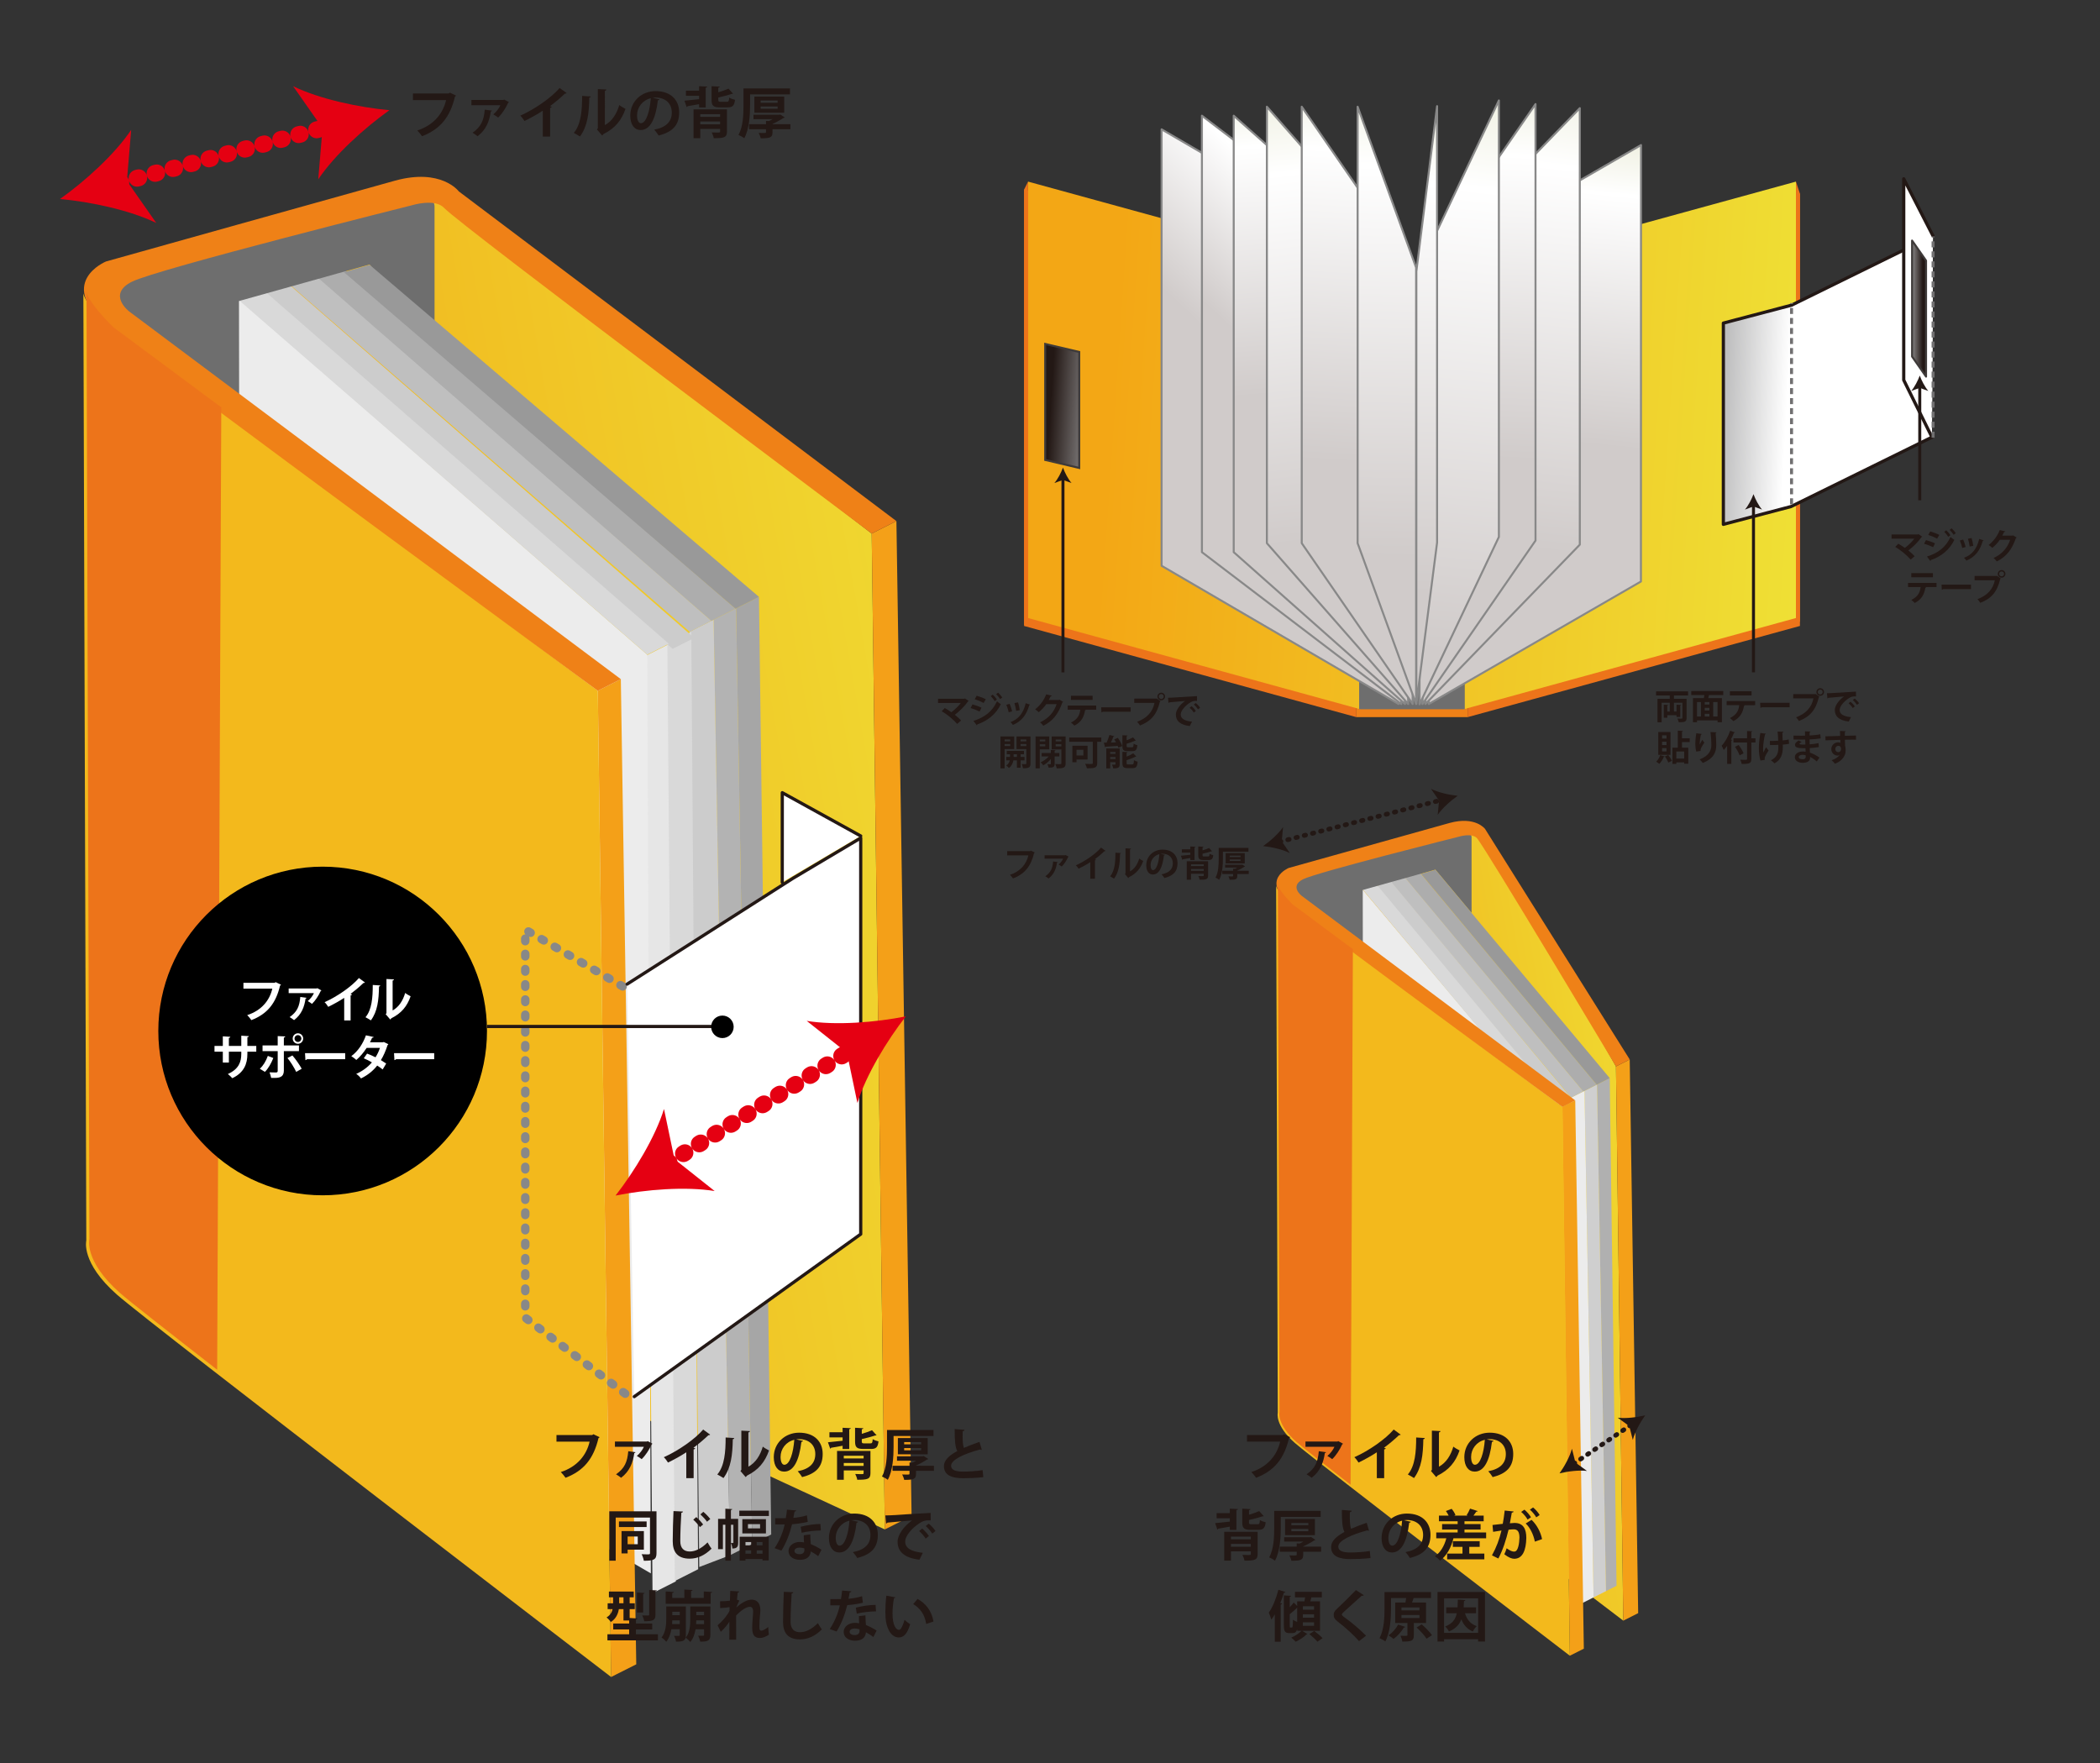 <?xml version="1.0" encoding="utf-8"?>
<!-- Generator: Adobe Illustrator 17.0.0, SVG Export Plug-In . SVG Version: 6.00 Build 0)  -->
<!DOCTYPE svg PUBLIC "-//W3C//DTD SVG 1.1//EN" "http://www.w3.org/Graphics/SVG/1.1/DTD/svg11.dtd">
<svg version="1.1" id="レイヤー_1" xmlns="http://www.w3.org/2000/svg" xmlns:xlink="http://www.w3.org/1999/xlink" x="0px"
	 y="0px" width="655px" height="550px" viewBox="0 0 655 550" enable-background="new 0 0 655 550" xml:space="preserve">
<rect x="0" y="0" width="655" height="550" fill="#333333" stroke="none"/>
<g>
	<g>
		
			<linearGradient id="SVGID_1_" gradientUnits="userSpaceOnUse" x1="-17.171" y1="40.344" x2="24.975" y2="-106.055" gradientTransform="matrix(-0.476 -1.111 0.893 -0.45 510.474 372.741)">
			<stop  offset="0" style="stop-color:#EEE93A"/>
			<stop  offset="0.983" style="stop-color:#F3A715"/>
		</linearGradient>
		<path fill="url(#SVGID_1_)" d="M506.311,505.536l-97.22-74.012c0,0-3.644-3.107-3.382-9.454
			c0.278-6.331-1.032-140.312-1.032-140.312s-1.78-5.706,1.76-7.491c3.567-1.797,48.72-13.306,48.72-13.306s2.856-2.141,6.777,0.825
			c3.938,2.978,42.094,70.869,42.094,70.869L506.311,505.536z"/>
		<polygon fill="#B0B0B0" points="504.211,494.666 502.086,336.3 498.113,338.305 500.919,496.325 		"/>
		<polygon fill="#CFCFCF" points="497.048,498.277 500.919,496.325 498.113,338.305 494.214,340.27 		"/>
		<polygon fill="#ECECEC" points="490.062,342.367 493.009,500.317 497.048,498.277 494.214,340.27 		"/>
		<polygon fill="#ECECEC" points="424.167,276.509 424.359,456.539 483.318,501.42 480.484,343.412 		"/>
		<polygon fill="#ADADAD" points="437.305,272.701 493.809,340.474 498.013,338.354 441.524,270.573 		"/>
		<polygon fill="#BFBFBF" points="432.363,273.462 490.062,342.367 493.809,340.474 436.335,271.457 		"/>
		<polygon fill="#CCCCCC" points="429.404,276.419 487.103,345.326 490.85,343.432 433.376,274.416 		"/>
		<polygon fill="#D9D9D9" points="425,277.435 482.698,346.341 486.445,344.448 428.972,275.43 		"/>
		<path fill="#6E6E6E" d="M425.071,295.147c-10.212-5.177-25.379-20.068-25.379-20.068s45.921-14.373,53.98-16.268
			c5.148-1.209,5.317,2.29,5.317,2.29l0.004,23.651l-11.285-13.483c0,0-11.998,3.356-22.663,6.339L425.071,295.147z"/>
		<polygon fill="#999999" points="498.013,338.354 502.086,336.3 447.725,271.324 443.249,272.589 		"/>
		<polygon fill="#F4A018" points="487.329,345.26 489.639,516.472 494.005,514.274 491.325,343.247 		"/>
		<polygon fill="#F4A018" points="504.028,332.655 506.311,505.536 510.954,503.194 508.319,330.49 		"/>
		<path fill="#F3B91C" d="M398.033,276.304l0.509,164.41c0,0-1.01,3.812,5.362,9.417c6.382,5.58,85.736,66.34,85.736,66.34
			l-2.31-171.211l-84.698-62.886C402.631,282.374,398.442,278.299,398.033,276.304z"/>
		<path fill="#EF8117" d="M487.329,345.26l3.996-2.013l-85.323-63.816c0,0-3.91-2.972,0.434-5.164
			c4.386-2.211,48.72-13.306,48.72-13.306s3.955-1.218,5.522,0.51c2.499,2.757,43.349,71.184,43.349,71.184l4.292-2.165
			l-45.12-71.916c0,0-3.018-4.087-11.088-1.857c-6.478,1.788-50.157,14.028-50.157,14.028s-9.03,3.714,0.676,11.629
			C412.323,290.291,487.329,345.26,487.329,345.26z"/>
		<path fill="#ED741A" d="M403.172,282.102l18.801,13.964l-0.714,167.071c-8.685-6.76-15.183-11.856-16.813-13.28
			c-6.374-5.603-5.363-9.417-5.363-9.417l-0.509-164.407C398.988,278.024,403.172,282.102,403.172,282.102z"/>
	</g>
	<g>
		<g>
			<line fill="#FFFFFF" x1="399.109" y1="262.595" x2="449.522" y2="249.567"/>
			<path fill="#FFFFFF" d="M453.028,248.661c-1.491,1.038-3.268,2.612-4.251,4.045l0.285-3.021l-1.713-2.504
				C448.904,247.959,451.22,248.475,453.028,248.661z"/>
			<path fill="#FFFFFF" d="M395.603,263.501c1.491-1.038,3.268-2.612,4.251-4.045l-0.285,3.021l1.713,2.504
				C399.727,264.202,397.41,263.686,395.603,263.501z"/>
		</g>
		<g>
			
				<line fill="none" stroke="#231815" stroke-width="1.467" stroke-linecap="round" stroke-linejoin="round" stroke-dasharray="0.44,2.201" x1="399.109" y1="262.595" x2="449.522" y2="249.567"/>
			<path fill="#231815" d="M454.666,248.237c-2.188,1.524-4.796,3.832-6.238,5.936l0.419-4.432l-2.513-3.674
				C448.615,247.208,452.014,247.965,454.666,248.237z"/>
			<path fill="#231815" d="M393.964,263.924c2.188-1.524,4.796-3.832,6.238-5.936l-0.419,4.432l2.513,3.674
				C400.016,264.953,396.617,264.196,393.964,263.924z"/>
		</g>
	</g>
	<g>
		<g>
			<line fill="#FFFFFF" x1="490.814" y1="456.611" x2="508.758" y2="444.454"/>
			<path fill="#FFFFFF" d="M511.756,442.423c-1.056,1.479-2.201,3.558-2.645,5.238l-0.746-2.941l-2.454-1.783
				C507.635,443.148,509.991,442.856,511.756,442.423z"/>
			<path fill="#FFFFFF" d="M487.816,458.642c1.056-1.479,2.201-3.558,2.645-5.238l0.746,2.941l2.454,1.783
				C491.936,457.917,489.581,458.21,487.816,458.642z"/>
		</g>
		<g>
			
				<line fill="none" stroke="#231815" stroke-width="1.467" stroke-linecap="round" stroke-linejoin="round" stroke-dasharray="0.44,2.201" x1="490.814" y1="456.611" x2="508.758" y2="444.454"/>
			<path fill="#231815" d="M513.157,441.474c-1.549,2.17-3.23,5.221-3.881,7.686l-1.094-4.315l-3.601-2.616
				C507.111,442.538,510.567,442.109,513.157,441.474z"/>
			<path fill="#231815" d="M486.415,459.591c1.549-2.17,3.23-5.221,3.881-7.686l1.094,4.315l3.601,2.616
				C492.461,458.527,489.005,458.957,486.415,459.591z"/>
		</g>
	</g>
	<g>
		
			<linearGradient id="SVGID_2_" gradientUnits="userSpaceOnUse" x1="139.428" y1="-64.156" x2="237.282" y2="-404.062" gradientTransform="matrix(-0.476 -1.111 0.893 -0.45 510.474 372.741)">
			<stop  offset="0" style="stop-color:#EEE93A"/>
			<stop  offset="0.983" style="stop-color:#F3A715"/>
		</linearGradient>
		<path fill="url(#SVGID_2_)" d="M275.986,477.081L45.871,370.469c0,0-6.548-5.582-6.076-16.988
			c0.5-11.375-1.854-252.123-1.854-252.123s-3.198-10.253,3.162-13.461c6.409-3.229,87.543-23.909,87.543-23.909
			s5.131-3.847,12.179,1.483c7.075,5.35,131.059,100.971,131.059,100.971L275.986,477.081z"/>
		<polygon fill="#A6A6A6" points="240.544,478.651 236.726,186.18 229.586,189.783 234.628,481.633 		"/>
		<polygon fill="#B3B3B3" points="227.673,485.14 234.628,481.633 229.586,189.783 222.581,193.309 		"/>
		<polygon fill="#CCCCCC" points="215.119,197.077 218.095,488.806 227.673,485.14 222.581,193.309 		"/>
		<polygon fill="#E6E6E6" points="201.187,204.675 203.53,496.963 210.788,493.296 208.649,200.906 		"/>
		<polygon fill="#D9D9D9" points="208.154,200.875 210.497,493.163 217.756,489.496 215.616,197.108 		"/>
		<polygon fill="#ECECEC" points="72.963,91.927 73.308,415.419 203.002,490.789 201.887,204.217 		"/>
		<polygon fill="#ADADAD" points="96.571,85.083 221.852,193.677 229.406,189.871 104.151,81.259 		"/>
		<polygon fill="#BFBFBF" points="87.69,86.45 215.119,197.077 221.852,193.677 94.828,82.848 		"/>
		<polygon fill="#CCCCCC" points="82.373,91.764 209.802,202.391 216.535,198.992 89.511,88.165 		"/>
		<polygon fill="#D9D9D9" points="74.459,93.59 201.887,204.217 208.62,200.813 81.596,89.988 		"/>
		<path fill="#6E6E6E" d="M74.587,125.416c-18.35-9.302-45.604-36.059-45.604-36.059s82.515-25.827,96.995-29.231
			c9.251-2.173,9.555,4.115,9.555,4.115l0.008,42.498l-20.279-24.228c0,0-21.558,6.03-40.722,11.391L74.587,125.416z"/>
		<polygon fill="#999999" points="229.406,189.871 236.726,186.18 115.294,82.609 107.251,84.882 		"/>
		<polygon fill="#F4A018" points="186.457,215.463 190.608,523.109 198.453,519.16 193.638,211.846 		"/>
		<polygon fill="#F4A018" points="271.884,166.442 275.986,477.081 284.33,472.874 279.596,162.546 		"/>
		<path fill="#F3B91C" d="M26.002,91.558l0.914,295.425c0,0-1.815,6.849,9.635,16.921
			c11.468,10.026,154.056,119.205,154.056,119.205l-4.15-307.646L34.265,102.465C34.265,102.465,26.739,95.142,26.002,91.558z"/>
		<path fill="#EF8117" d="M186.457,215.463l7.181-3.617L40.323,97.176c0,0-7.026-5.34,0.78-9.28
			c7.881-3.973,87.543-23.909,87.543-23.909s7.106-2.189,9.923,0.916c4.49,4.954,133.315,101.537,133.315,101.537l7.711-3.896
			L143.099,59.698c0,0-5.423-7.343-19.923-3.337c-11.64,3.213-90.126,25.207-90.126,25.207s-16.226,6.674,1.215,20.896
			C51.68,116.69,186.457,215.463,186.457,215.463z"/>
		<path fill="#ED741A" d="M35.238,101.976l33.783,25.091l-1.282,300.206c-15.606-12.148-27.282-21.303-30.212-23.862
			c-11.453-10.067-9.637-16.921-9.637-16.921l-0.914-295.42C27.72,94.648,35.238,101.976,35.238,101.976z"/>
	</g>
	
		<polyline fill="none" stroke="#888888" stroke-width="2.636" stroke-linecap="round" stroke-linejoin="round" stroke-dasharray="0.791,3.955" points="
		194.205,307.692 163.833,289.98 163.833,411.026 195.25,434.919 	"/>
	<polyline fill="#FFFFFF" stroke="#231815" stroke-linecap="round" stroke-linejoin="round" points="243.982,275.201 244,247.266 
		268.462,260.766 	"/>
	<polyline fill="#FFFFFF" stroke="#231815" stroke-linecap="round" stroke-linejoin="round" points="197.83,435.658 268.462,384.97 
		268.462,261.397 247.35,273.956 195.608,306.979 	"/>
	<g>
		<g>
			
				<line fill="none" stroke="#E50012" stroke-width="5.273" stroke-linecap="round" stroke-linejoin="round" stroke-dasharray="0.527,5.273" x1="208.245" y1="362.904" x2="266.284" y2="327.069"/>
			<path fill="#E50012" d="M282.531,317.038c-5.893,7.556-12.39,18.254-15.105,27.007l-3.274-15.66l-12.533-9.941
				C260.661,319.938,273.136,318.922,282.531,317.038z"/>
			<path fill="#E50012" d="M191.998,372.936c5.893-7.556,12.39-18.254,15.105-27.007l3.274,15.66l12.533,9.941
				C213.867,370.035,201.393,371.051,191.998,372.936z"/>
		</g>
	</g>
	<g>
		<g>
			
				<line fill="none" stroke="#E50012" stroke-width="5.273" stroke-linecap="round" stroke-linejoin="round" stroke-dasharray="0.527,5.273" x1="37.161" y1="57.103" x2="103.018" y2="39.345"/>
			<path fill="#E50012" d="M121.454,34.374c-7.806,5.557-17.089,13.953-22.191,21.566l1.337-15.942l-9.17-13.107
				C99.667,30.905,111.912,33.496,121.454,34.374z"/>
			<path fill="#E50012" d="M18.725,62.075c7.806-5.557,17.089-13.953,22.191-21.566L39.58,56.451l9.17,13.107
				C40.512,65.544,28.267,62.953,18.725,62.075z"/>
		</g>
	</g>
	<polygon fill="#EF8117" points="457.811,223.703 423.063,223.703 423.063,87.542 456.007,87.542 	"/>
	<polygon fill="#ED741A" points="457.769,223.697 561.41,195.255 561.41,60.357 457.769,87.565 	"/>
	<polygon fill="#ED741A" points="423.077,223.709 319.443,195.267 319.443,59.12 423.077,87.577 	"/>
	<polygon fill="none" points="425.304,221.238 321.674,192.783 321.674,56.648 425.304,85.093 	"/>
	<linearGradient id="SVGID_3_" gradientUnits="userSpaceOnUse" x1="598.026" y1="154.235" x2="340.808" y2="136.797">
		<stop  offset="0" style="stop-color:#EEE93A"/>
		<stop  offset="0.983" style="stop-color:#F3A715"/>
	</linearGradient>
	<polygon fill="url(#SVGID_3_)" points="424.284,221.238 320.656,192.783 320.656,56.648 424.284,85.093 	"/>
	<linearGradient id="SVGID_4_" gradientUnits="userSpaceOnUse" x1="598.653" y1="145.066" x2="341.427" y2="127.627">
		<stop  offset="0" style="stop-color:#EEE93A"/>
		<stop  offset="0.983" style="stop-color:#F3A715"/>
	</linearGradient>
	<polygon fill="url(#SVGID_4_)" points="456.524,221.238 560.161,192.783 560.161,56.648 456.524,85.093 	"/>
	<rect x="423.924" y="85.076" fill="#6E6E6E" width="32.944" height="136.161"/>
	<linearGradient id="SVGID_5_" gradientUnits="userSpaceOnUse" x1="441.141" y1="85.798" x2="401.846" y2="127.263">
		<stop  offset="0" style="stop-color:#EDEEDD"/>
		<stop  offset="0.196" style="stop-color:#FFFFFF"/>
		<stop  offset="1" style="stop-color:#D0CBCA"/>
	</linearGradient>
	<polygon fill="url(#SVGID_5_)" stroke="#888888" stroke-width="0.625" stroke-linecap="round" stroke-linejoin="round" points="
		436.241,219.602 362.311,176.492 362.311,40.347 436.241,83.47 	"/>
	<linearGradient id="SVGID_6_" gradientUnits="userSpaceOnUse" x1="488.161" y1="39.651" x2="478.261" y2="137.121">
		<stop  offset="0" style="stop-color:#EDEEDD"/>
		<stop  offset="0.196" style="stop-color:#FFFFFF"/>
		<stop  offset="1" style="stop-color:#D0CBCA"/>
	</linearGradient>
	<polygon fill="url(#SVGID_6_)" stroke="#888888" stroke-width="0.625" stroke-linecap="round" stroke-linejoin="round" points="
		445.642,219.602 511.813,181.393 511.842,45.251 445.664,83.453 	"/>
	<linearGradient id="SVGID_7_" gradientUnits="userSpaceOnUse" x1="480.246" y1="21.69" x2="463.874" y2="170.183">
		<stop  offset="0" style="stop-color:#EDEEDD"/>
		<stop  offset="0.196" style="stop-color:#FFFFFF"/>
		<stop  offset="1" style="stop-color:#D0CBCA"/>
	</linearGradient>
	<polygon fill="url(#SVGID_7_)" stroke="#888888" stroke-width="0.625" stroke-linecap="round" stroke-linejoin="round" points="
		444.592,219.602 492.749,169.896 492.749,33.741 444.592,83.47 	"/>
	<linearGradient id="SVGID_8_" gradientUnits="userSpaceOnUse" x1="466.202" y1="24.883" x2="460.49" y2="142.917">
		<stop  offset="0" style="stop-color:#EDEEDD"/>
		<stop  offset="0.196" style="stop-color:#FFFFFF"/>
		<stop  offset="1" style="stop-color:#D0CBCA"/>
	</linearGradient>
	<polygon fill="url(#SVGID_8_)" stroke="#888888" stroke-width="0.625" stroke-linecap="round" stroke-linejoin="round" points="
		443.68,219.602 478.933,168.626 478.933,32.47 443.68,83.47 	"/>
	<linearGradient id="SVGID_9_" gradientUnits="userSpaceOnUse" x1="465.524" y1="23.823" x2="447.248" y2="202.777">
		<stop  offset="0" style="stop-color:#EDEEDD"/>
		<stop  offset="0.196" style="stop-color:#FFFFFF"/>
		<stop  offset="1" style="stop-color:#D0CBCA"/>
	</linearGradient>
	<polygon fill="url(#SVGID_9_)" stroke="#888888" stroke-width="0.625" stroke-linecap="round" stroke-linejoin="round" points="
		442.768,219.685 467.509,167.483 467.509,31.328 442.768,83.553 	"/>
	<linearGradient id="SVGID_10_" gradientUnits="userSpaceOnUse" x1="444.997" y1="26.099" x2="444.997" y2="184.873">
		<stop  offset="0" style="stop-color:#EDEEDD"/>
		<stop  offset="0.196" style="stop-color:#FFFFFF"/>
		<stop  offset="1" style="stop-color:#D0CBCA"/>
	</linearGradient>
	<polygon fill="url(#SVGID_10_)" stroke="#888888" stroke-width="0.625" stroke-linecap="round" stroke-linejoin="round" points="
		441.761,219.559 448.233,169.262 448.233,33.106 441.761,84.677 	"/>
	<linearGradient id="SVGID_11_" gradientUnits="userSpaceOnUse" x1="443.891" y1="87.839" x2="408.303" y2="125.392">
		<stop  offset="0" style="stop-color:#EDEEDD"/>
		<stop  offset="0.196" style="stop-color:#FFFFFF"/>
		<stop  offset="1" style="stop-color:#D0CBCA"/>
	</linearGradient>
	<polygon fill="url(#SVGID_11_)" stroke="#888888" stroke-width="0.625" stroke-linecap="round" stroke-linejoin="round" points="
		437.068,219.602 374.884,172.238 374.884,36.092 437.068,83.47 	"/>
	<linearGradient id="SVGID_12_" gradientUnits="userSpaceOnUse" x1="403.44" y1="25.701" x2="411.055" y2="122.03">
		<stop  offset="0" style="stop-color:#EDEEDD"/>
		<stop  offset="0.196" style="stop-color:#FFFFFF"/>
		<stop  offset="1" style="stop-color:#D0CBCA"/>
	</linearGradient>
	<polygon fill="url(#SVGID_12_)" stroke="#888888" stroke-width="0.625" stroke-linecap="round" stroke-linejoin="round" points="
		438.229,219.602 384.802,172.238 384.802,36.092 438.229,83.47 	"/>
	<linearGradient id="SVGID_13_" gradientUnits="userSpaceOnUse" x1="405.252" y1="25.082" x2="422.006" y2="167.483">
		<stop  offset="0" style="stop-color:#EDEEDD"/>
		<stop  offset="0.196" style="stop-color:#FFFFFF"/>
		<stop  offset="1" style="stop-color:#D0CBCA"/>
	</linearGradient>
	<polygon fill="url(#SVGID_13_)" stroke="#888888" stroke-width="0.625" stroke-linecap="round" stroke-linejoin="round" points="
		439.212,219.602 395.146,169.435 395.146,33.287 439.212,83.47 	"/>
	<linearGradient id="SVGID_14_" gradientUnits="userSpaceOnUse" x1="429.471" y1="23.421" x2="422.236" y2="144.5">
		<stop  offset="0" style="stop-color:#EDEEDD"/>
		<stop  offset="0.196" style="stop-color:#FFFFFF"/>
		<stop  offset="1" style="stop-color:#D0CBCA"/>
	</linearGradient>
	<polygon fill="url(#SVGID_14_)" stroke="#888888" stroke-width="0.625" stroke-linecap="round" stroke-linejoin="round" points="
		440.613,219.602 406.018,169.435 406.018,33.287 440.613,83.47 	"/>
	<linearGradient id="SVGID_15_" gradientUnits="userSpaceOnUse" x1="434.67" y1="21.776" x2="431.623" y2="173.696">
		<stop  offset="0" style="stop-color:#EDEEDD"/>
		<stop  offset="0.196" style="stop-color:#FFFFFF"/>
		<stop  offset="1" style="stop-color:#D0CBCA"/>
	</linearGradient>
	<polygon fill="url(#SVGID_15_)" stroke="#888888" stroke-width="0.625" stroke-linecap="round" stroke-linejoin="round" points="
		441.692,219.602 423.45,169.435 423.45,33.287 441.692,83.47 	"/>
	<polygon fill="#ED741A" points="320.656,192.783 320.656,56.648 319.405,59.149 319.405,195.284 	"/>
	<polygon fill="#ED741A" points="560.161,192.783 560.161,56.648 561.412,60.399 561.412,194.034 	"/>
	<linearGradient id="SVGID_16_" gradientUnits="userSpaceOnUse" x1="528.308" y1="116.325" x2="557.824" y2="117.886">
		<stop  offset="0" style="stop-color:#9E9E9F"/>
		<stop  offset="1" style="stop-color:#FFFFFF"/>
	</linearGradient>
	<polyline fill="url(#SVGID_16_)" stroke="#231815" stroke-linecap="round" stroke-linejoin="round" points="602.583,136.375 
		558.637,158.006 537.523,163.562 537.523,100.786 558.81,95.185 602.88,73.519 	"/>
	
		<line fill="none" stroke="#717071" stroke-width="0.937" stroke-dasharray="1.875,1.25" x1="558.79" y1="157.309" x2="558.79" y2="94.534"/>
	<polygon fill="#FFFFFF" points="602.88,73.519 593.781,55.772 593.781,118.552 602.583,136.375 	"/>
	<polyline fill="#FFFFFF" stroke="#231815" stroke-linecap="round" stroke-linejoin="round" points="602.88,73.519 593.781,55.772 
		593.781,118.552 602.583,136.375 	"/>
	
		<line fill="none" stroke="#717071" stroke-width="0.937" stroke-dasharray="1.875,1.25" x1="602.937" y1="136.537" x2="602.937" y2="73.758"/>
	<linearGradient id="SVGID_17_" gradientUnits="userSpaceOnUse" x1="342.953" y1="127.356" x2="327.693" y2="126.402">
		<stop  offset="0" style="stop-color:#9E9E9F"/>
		<stop  offset="1" style="stop-color:#231815"/>
	</linearGradient>
	<polygon fill="url(#SVGID_17_)" stroke="#3E3A39" stroke-width="0.625" points="336.616,145.968 326.002,143.469 326.002,107.288 
		336.616,109.787 	"/>
	<linearGradient id="SVGID_18_" gradientUnits="userSpaceOnUse" x1="595.649" y1="96.258" x2="599.702" y2="96.258">
		<stop  offset="0" style="stop-color:#9E9E9F"/>
		<stop  offset="1" style="stop-color:#231815"/>
	</linearGradient>
	<polygon fill="url(#SVGID_18_)" stroke="#3E3A39" stroke-width="0.625" stroke-linecap="round" stroke-linejoin="round" points="
		600.744,117.477 596.386,111.224 596.386,75.039 600.744,81.291 	"/>
	<g>
		<g>
			<line fill="none" stroke="#231815" stroke-width="0.937" x1="546.92" y1="157.541" x2="546.92" y2="209.727"/>
			<path fill="#231815" d="M546.92,154.147c0.593,1.597,1.604,3.579,2.674,4.807l-2.674-0.967l-2.674,0.967
				C545.317,157.726,546.328,155.744,546.92,154.147z"/>
		</g>
	</g>
	<g>
		<g>
			<line fill="none" stroke="#231815" stroke-width="0.937" x1="331.544" y1="149.258" x2="331.544" y2="209.744"/>
			<path fill="#231815" d="M331.544,145.864c0.593,1.597,1.604,3.579,2.674,4.807l-2.674-0.967l-2.674,0.967
				C329.941,149.442,330.952,147.461,331.544,145.864z"/>
		</g>
	</g>
	<g>
		<g>
			<line fill="none" stroke="#231815" stroke-width="0.937" x1="598.782" y1="120.546" x2="598.782" y2="156.056"/>
			<path fill="#231815" d="M598.782,117.152c0.593,1.597,1.604,3.579,2.674,4.807l-2.674-0.967l-2.674,0.967
				C597.178,120.731,598.189,118.749,598.782,117.152z"/>
		</g>
	</g>
	<g>
		<path fill="#231815" d="M187.013,448.312c-0.086,0.12-0.206,0.241-0.344,0.292c-1.531,6.449-4.626,10.198-10.267,12.365
			c-0.344-0.533-1.049-1.342-1.479-1.789c5.177-1.686,8.031-5.331,8.978-9.476h-10.336v-2.063h11.144l0.379-0.258L187.013,448.312z"
			/>
		<path fill="#231815" d="M203.511,450.341c-0.034,0.086-0.155,0.154-0.258,0.206c-0.774,1.72-1.927,3.474-3.113,4.609
			c-0.36-0.293-1.065-0.757-1.513-0.998c0.911-0.739,1.822-1.926,2.201-2.854H191.8v-1.65h10.009l0.206-0.121L203.511,450.341z
			 M198.214,452.989c-0.034,0.138-0.154,0.24-0.378,0.275c-0.413,2.94-1.41,5.657-4.11,7.704c-0.378-0.293-1.118-0.843-1.582-1.084
			c2.665-1.857,3.525-3.835,3.817-7.205L198.214,452.989z"/>
		<path fill="#231815" d="M221.488,447.503c-0.103,0.138-0.274,0.207-0.55,0.189c-1.342,1.307-3.01,2.7-4.644,3.903
			c0.189,0.052,0.379,0.138,0.551,0.189c-0.052,0.155-0.207,0.292-0.499,0.327v8.977h-2.287v-8.083
			c-1.53,1.032-3.817,2.305-5.709,3.216c-0.275-0.481-0.86-1.272-1.308-1.668c4.488-1.994,9.647-5.571,12.278-8.633L221.488,447.503
			z"/>
		<path fill="#231815" d="M229.009,448.569c-0.017,0.189-0.172,0.344-0.447,0.379c-0.086,4.935-0.55,8.925-2.906,12.106
			c-0.498-0.327-1.324-0.809-1.926-1.118c2.287-2.665,2.597-7.137,2.597-11.539L229.009,448.569z M233.429,457.512
			c2.304-1.272,3.714-3.594,4.488-6.26c0.447,0.379,1.427,0.929,1.943,1.187c-1.238,3.56-3.25,6.07-6.896,7.876
			c-0.086,0.172-0.258,0.345-0.396,0.431l-1.616-1.892l0.275-0.361v-12.227l2.683,0.137c-0.034,0.189-0.155,0.361-0.481,0.413
			V457.512z"/>
		<path fill="#231815" d="M250.477,449.464c-0.068,0.154-0.274,0.292-0.516,0.292c-0.705,5.882-2.425,9.286-5.383,9.286
			c-1.874,0-3.232-1.582-3.232-4.505c0-4.402,3.508-7.636,7.893-7.636c4.867,0,7.36,2.889,7.36,6.621
			c0,4.041-2.08,6.139-6.414,7.239c-0.327-0.516-0.809-1.238-1.376-1.822c3.921-0.774,5.486-2.648,5.486-5.383
			c0-2.769-1.927-4.644-5.091-4.644c-0.31,0-0.585,0.035-0.877,0.069L250.477,449.464z M247.743,449.12
			c-2.613,0.619-4.281,2.871-4.281,5.331c0,1.444,0.43,2.459,1.187,2.459C246.333,456.91,247.451,453.144,247.743,449.12z"/>
		<path fill="#231815" d="M262.814,451.991v-1.015c-1.376,0.241-2.666,0.482-3.611,0.637c-0.018,0.154-0.12,0.241-0.258,0.275
			l-0.705-1.995c1.152-0.104,2.837-0.275,4.574-0.481v-1.049h-4.11v-1.6h4.11v-1.393l2.545,0.12
			c-0.018,0.189-0.154,0.275-0.481,0.344v6.156H262.814z M271.499,452.594v6.93c0,1.875-0.929,2.063-4.11,2.063
			c-0.086-0.55-0.378-1.307-0.637-1.806c0.533,0.035,1.187,0.052,1.651,0.052c0.877,0,0.963,0,0.963-0.344v-0.809h-6.19v2.906
			h-2.099v-8.993H271.499z M269.366,454.09h-6.19v0.843h6.19V454.09z M263.175,457.254h6.19v-0.895h-6.19V457.254z M268.798,449.618
			c0,0.533,0.12,0.619,0.773,0.619h1.927c0.516,0,0.636-0.206,0.705-1.324c0.412,0.293,1.255,0.585,1.806,0.705
			c-0.207,1.823-0.757,2.356-2.305,2.356h-2.442c-2.063,0-2.562-0.567-2.562-2.356v-4.247l2.579,0.138
			c-0.018,0.172-0.154,0.274-0.481,0.326v1.428c1.186-0.344,2.355-0.757,3.182-1.135l1.427,1.582
			c-0.052,0.052-0.103,0.052-0.396,0.052c-1.101,0.378-2.717,0.808-4.213,1.135V449.618z"/>
		<path fill="#231815" d="M278.711,447.934v3.438c0,2.976-0.241,7.396-1.806,10.232c-0.396-0.327-1.308-0.843-1.806-1.032
			c1.461-2.613,1.564-6.466,1.564-9.2v-5.313h14.497v1.875H278.711z M291.298,457.22v1.582h-5.589v0.945
			c0,1.651-0.74,1.875-3.681,1.875c-0.103-0.533-0.396-1.222-0.636-1.686c0.446,0.018,0.963,0.034,1.358,0.034
			c0.859,0,0.929-0.017,0.929-0.275v-0.894h-5.297v-1.582h5.297v-1.015l0.929,0.034c0.378-0.155,0.773-0.361,1.135-0.585h-5.968
			v-1.376h8.065l0.275-0.086l1.41,0.912c-0.069,0.103-0.224,0.154-0.396,0.172c-0.895,0.602-2.185,1.324-3.422,1.874v0.069H291.298z
			 M289.355,453.643h-9.304v-5.056h9.304V453.643z M282.012,449.842v0.688h5.296v-0.688H282.012z M282.012,451.699v0.705h5.296
			v-0.705H282.012z"/>
		<path fill="#231815" d="M306.231,452.232c-0.052,0.018-0.12,0.018-0.172,0.018c-0.138,0-0.292-0.035-0.396-0.104
			c-5.176,1.393-9.028,3.25-9.011,5.09c0.017,1.29,1.358,1.806,3.731,1.806c1.6,0,4.247-0.138,6.104-0.464l0.207,2.201
			c-1.978,0.258-5.279,0.326-6.26,0.326c-3.371,0-6.019-0.825-6.019-3.783c0-1.806,1.616-3.318,4.161-4.694
			c-0.637-1.238-0.825-3.147-0.809-6.861l3.062,0.24c-0.018,0.259-0.189,0.396-0.567,0.447c-0.018,0.499-0.018,0.963-0.018,1.394
			c0,1.702,0.104,2.975,0.396,3.8c1.462-0.653,3.112-1.272,4.867-1.874L306.231,452.232z"/>
		<path fill="#231815" d="M204.765,471.427v13.035c0,2.063-0.877,2.391-3.955,2.391c-0.068-0.567-0.396-1.514-0.688-2.047
			c0.585,0.034,1.187,0.052,1.634,0.052c0.877,0,0.979,0,0.979-0.413v-11.057H192.04v13.447h-1.994v-15.408H204.765z
			 M201.687,474.591v1.737h-8.633v-1.737H201.687z M200.828,483.396h-5.073v1.17h-1.892v-6.982h6.965V483.396z M198.919,479.286
			h-3.164v2.407h3.164V479.286z"/>
		<path fill="#231815" d="M213.026,471.496c-0.034,0.206-0.188,0.344-0.516,0.396c-0.154,2.287-0.326,6.311-0.326,8.839
			c0,2.201,1.117,3.232,2.957,3.232c1.703,0,3.595-0.877,5.555-2.837c0.258,0.481,0.929,1.582,1.256,1.943
			c-2.149,2.132-4.42,3.13-6.827,3.13c-3.817,0-5.297-2.081-5.297-5.469c0-2.305,0.12-7.292,0.241-9.372L213.026,471.496z
			 M217.171,473.232c0.74,0.602,1.651,1.634,2.133,2.305l-0.997,0.825c-0.431-0.653-1.445-1.788-2.081-2.321L217.171,473.232z
			 M219.372,471.582c0.757,0.618,1.686,1.599,2.167,2.252l-1.015,0.843c-0.412-0.636-1.427-1.72-2.063-2.287L219.372,471.582z"/>
		<path fill="#231815" d="M230.229,473.783v7.411c0,1.17-0.223,1.84-1.806,1.84c-0.017-0.464-0.206-1.221-0.446-1.685v5.485h-1.737
			v-11.212h-0.757v7.618h-1.513v-9.458h2.27v-3.165l2.149,0.121c-0.017,0.154-0.138,0.24-0.412,0.292v2.752H230.229z
			 M227.977,481.315h0.653c0.086,0,0.12-0.034,0.12-0.172v-5.52h-0.773V481.315z M230.59,471.221h9.234v1.668h-9.234V471.221z
			 M230.694,486.817v-7.463h9.062v7.395h-1.926v-0.447h-5.314v0.516H230.694z M231.537,473.869h7.36v4.453h-7.36V473.869z
			 M234.288,481.023h-1.771v1.015h1.771V481.023z M232.516,484.651h1.771v-1.05h-1.771V484.651z M237.074,476.758v-1.324h-3.783
			v1.324H237.074z M237.831,482.037v-1.015h-1.806v1.015H237.831z M236.025,484.651h1.806v-1.05h-1.806V484.651z"/>
		<path fill="#231815" d="M248.344,471.151c-0.052,0.172-0.241,0.327-0.533,0.361c-0.086,0.619-0.258,1.462-0.361,1.961
			c1.221-0.086,2.975-0.379,4.23-0.791l0.258,2.046c-1.479,0.344-3.198,0.602-4.884,0.739c-0.791,3.147-1.823,5.778-3.319,8.221
			l-2.132-0.757c1.427-2.167,2.562-4.729,3.146-7.412h-2.975v-1.943h1.909c0.516,0,1.031-0.017,1.41-0.017
			c0.154-0.826,0.292-1.755,0.36-2.648L248.344,471.151z M252.729,478.649c0.018,1.032,0.069,2.012,0.155,3.01
			c0.929,0.378,2.425,1.101,3.336,1.754l-1.015,2.012c-0.637-0.533-1.668-1.135-2.321-1.496c-0.018,0.327-0.069,0.533-0.121,0.705
			c-0.36,1.118-1.272,1.926-3.336,1.926c-1.564,0-3.474-0.757-3.474-2.785c0.034-1.771,1.771-2.786,3.474-2.786
			c0.43,0,0.877,0.052,1.342,0.138c-0.052-0.825-0.069-1.686-0.069-2.235L252.729,478.649z M250.889,483.018
			c-0.465-0.189-1.101-0.275-1.514-0.275c-0.843,0-1.564,0.378-1.582,1.032c0,0.636,0.637,1.031,1.617,1.031
			c0.825,0,1.479-0.412,1.479-1.255V483.018z M256.031,477.411c-1.874,0.018-4.093,0.258-6.002,0.705l-0.292-1.874
			c1.961-0.499,4.282-0.86,6.156-0.86L256.031,477.411z"/>
		<path fill="#231815" d="M267.679,474.694c-0.068,0.154-0.274,0.292-0.516,0.292c-0.705,5.882-2.425,9.286-5.383,9.286
			c-1.874,0-3.232-1.582-3.232-4.505c0-4.402,3.508-7.636,7.893-7.636c4.867,0,7.36,2.889,7.36,6.621
			c0,4.041-2.08,6.139-6.414,7.239c-0.327-0.516-0.809-1.238-1.376-1.822c3.921-0.774,5.486-2.648,5.486-5.383
			c0-2.769-1.927-4.644-5.091-4.644c-0.31,0-0.584,0.035-0.877,0.069L267.679,474.694z M264.945,474.351
			c-2.613,0.619-4.281,2.871-4.281,5.331c0,1.444,0.43,2.459,1.187,2.459C263.535,482.141,264.653,478.374,264.945,474.351z"/>
		<path fill="#231815" d="M276.147,472.717c0.533,0,1.324-0.018,1.806-0.052c1.978-0.138,9.406-0.602,12.312-0.739l0.034,2.321
			c-1.53-0.052-2.373,0.086-3.731,1.049c-1.892,1.256-4.23,3.629-4.23,5.589c0,1.961,1.737,3.096,5.503,3.491l-1.066,2.149
			c-4.884-0.585-6.81-2.648-6.81-5.623c0-2.099,1.926-4.815,4.506-6.621c-2.133,0.189-6.105,0.499-7.688,0.671
			c-0.034,0.138-0.258,0.258-0.412,0.292L276.147,472.717z M287.634,476.81c0.739,0.602,1.634,1.599,2.098,2.321l-1.015,0.809
			c-0.378-0.671-1.41-1.823-2.029-2.356L287.634,476.81z M289.68,475.279c0.774,0.619,1.651,1.547,2.099,2.304l-0.998,0.791
			c-0.396-0.636-1.358-1.771-2.046-2.339L289.68,475.279z"/>
		<path fill="#231815" d="M198.351,509.778h6.861v1.909h-15.752v-1.909h6.775v-1.496h-4.97v-1.857h4.97v-0.945h-1.771v-3.543h-1.444
			c-0.24,1.479-0.895,3.01-2.477,4.007c-0.258-0.378-0.979-1.135-1.358-1.41c1.187-0.722,1.686-1.65,1.892-2.597h-1.548v-1.822
			h1.703v-1.857h-1.308v-1.806h7.739v1.806h-1.272v1.857h1.599v1.822h-1.599v2.769l2.424,0.138
			c-0.017,0.172-0.137,0.275-0.464,0.327v1.255h5.073v1.857h-5.073V509.778z M193.124,500.114h1.341v-1.857h-1.341V500.114z
			 M201.051,496.898c-0.018,0.172-0.138,0.258-0.447,0.31v5.777h-1.943v-6.225L201.051,496.898z M204.886,496.09
			c-0.035,0.154-0.138,0.275-0.447,0.31v7.274c0,1.685-0.637,2.046-3.491,2.046c-0.086-0.516-0.361-1.307-0.637-1.822
			c0.757,0.034,1.6,0.034,1.841,0.034c0.24,0,0.326-0.069,0.326-0.275v-7.687L204.886,496.09z"/>
		<path fill="#231815" d="M213.921,501.094v8.96c0,1.702-0.705,2.029-3.061,2.029c-0.069-0.517-0.361-1.324-0.619-1.806
			c0.31,0.017,0.636,0.017,0.911,0.017c0.773,0,0.86,0,0.86-0.258v-1.822h-2.598c-0.258,1.41-0.739,2.837-1.599,3.903
			c-0.293-0.379-1.066-1.084-1.479-1.307c1.359-1.737,1.479-4.18,1.479-6.02v-3.697H213.921z M219.509,496.434l2.614,0.155
			c-0.018,0.172-0.155,0.274-0.465,0.326v3.371h-14.032v-3.853l2.528,0.155c-0.018,0.172-0.155,0.274-0.481,0.326v1.53h3.783v-2.613
			l2.545,0.138c-0.018,0.188-0.138,0.274-0.447,0.344v2.132h3.955V496.434z M209.69,505.444c-0.017,0.361-0.034,0.757-0.068,1.152
			h2.391v-1.152H209.69z M212.012,502.762h-2.322v1.066h2.322V502.762z M221.573,501.094v8.908c0,1.771-0.808,2.081-3.181,2.081
			c-0.069-0.533-0.379-1.358-0.637-1.857c0.637,0.017,1.342,0.017,1.548,0.017c0.224,0,0.292-0.068,0.292-0.292v-1.72h-2.648
			c-0.258,1.444-0.722,2.89-1.634,3.955c-0.274-0.36-1.049-1.083-1.444-1.324c1.308-1.599,1.428-3.886,1.428-5.675v-4.093H221.573z
			 M217.171,505.444c0,0.379-0.017,0.757-0.052,1.17h2.477v-1.17H217.171z M219.595,502.762h-2.425v1.066h2.425V502.762z"/>
		<path fill="#231815" d="M224.589,499.495c1.221,0,2.493-0.104,3.078-0.189c0.017-0.275,0.103-2.992,0.103-3.062l2.804,0.189
			c-0.035,0.172-0.172,0.31-0.481,0.361c-0.086,0.723-0.173,1.548-0.224,2.184l0.739,0.31c-0.344,0.567-0.723,1.479-0.963,2.167
			c1.806-1.668,3.542-2.477,4.78-2.477c1.737,0,2.734,1.187,2.734,3.302c0,0.207-0.018,0.413-0.034,0.619
			c-0.224,2.562-0.275,3.199-0.275,4.454c0,0.877,0.086,1.307,0.637,1.307c0.446,0,1.479-0.584,2.132-1.151
			c0,0.567,0.138,1.96,0.206,2.407c-0.877,0.585-1.908,1.031-2.733,1.031c-1.857,0-2.477-1.031-2.477-3.215
			c0-0.224,0.017-1.686,0.258-4.454c0.018-0.189,0.034-0.379,0.034-0.533c0-1.049-0.378-1.53-1.015-1.53
			c-1.015,0-2.699,0.997-4.299,2.751c0,3.354,0,6.621,0.018,7.515h-2.133l0.018-5.641c-0.533,0.912-1.617,2.219-2.683,3.182
			l-0.998-2.046c1.204-0.98,3.01-2.958,3.715-4.488c0.017-0.379,0.017-0.757,0.034-1.17c-0.723,0.138-1.857,0.258-2.94,0.293
			L224.589,499.495z"/>
		<path fill="#231815" d="M247.432,496.675c-0.034,0.206-0.188,0.344-0.516,0.396c-0.154,2.287-0.326,6.311-0.326,8.839
			c0,2.201,1.117,3.232,2.957,3.232c1.703,0,3.595-0.877,5.555-2.837c0.258,0.481,0.929,1.582,1.256,1.943
			c-2.149,2.132-4.42,3.13-6.827,3.13c-3.817,0-5.297-2.081-5.297-5.469c0-2.305,0.12-7.291,0.241-9.372L247.432,496.675z"/>
		<path fill="#231815" d="M265.547,496.382c-0.052,0.172-0.241,0.327-0.533,0.361c-0.086,0.619-0.258,1.462-0.361,1.961
			c1.221-0.086,2.975-0.379,4.23-0.791l0.258,2.046c-1.479,0.344-3.198,0.602-4.884,0.739c-0.791,3.147-1.823,5.778-3.319,8.221
			l-2.132-0.757c1.427-2.167,2.562-4.729,3.146-7.412h-2.975v-1.943h1.909c0.516,0,1.031-0.017,1.41-0.017
			c0.154-0.826,0.292-1.755,0.36-2.648L265.547,496.382z M269.932,503.88c0.018,1.032,0.069,2.012,0.155,3.01
			c0.929,0.378,2.425,1.101,3.336,1.754l-1.015,2.012c-0.637-0.533-1.668-1.135-2.321-1.496c-0.018,0.327-0.069,0.533-0.121,0.705
			c-0.36,1.118-1.272,1.926-3.336,1.926c-1.564,0-3.474-0.757-3.474-2.785c0.034-1.771,1.771-2.786,3.474-2.786
			c0.43,0,0.877,0.052,1.342,0.138c-0.052-0.825-0.069-1.686-0.069-2.235L269.932,503.88z M268.092,508.248
			c-0.465-0.189-1.101-0.275-1.514-0.275c-0.843,0-1.564,0.378-1.582,1.032c0,0.636,0.637,1.031,1.617,1.031
			c0.825,0,1.479-0.412,1.479-1.255V508.248z M273.234,502.642c-1.874,0.018-4.093,0.258-6.002,0.705l-0.292-1.874
			c1.961-0.499,4.282-0.86,6.156-0.86L273.234,502.642z"/>
		<path fill="#231815" d="M279.277,498.257c-0.052,0.154-0.241,0.274-0.447,0.292c-0.258,1.342-0.447,3.147-0.447,4.729
			c0,3.783,1.101,5.142,2.063,5.142c0.585,0,1.307-1.72,1.686-3.147c0.412,0.413,1.255,1.084,1.754,1.376
			c-0.825,2.82-1.943,4.127-3.525,4.127c-2.665,0-3.973-3.318-4.145-6.122c-0.034-0.619-0.068-1.289-0.068-1.994
			c0-1.565,0.103-3.285,0.31-4.919L279.277,498.257z M288.889,506.563c-0.516-3.096-1.943-4.936-4.059-6.19l1.359-1.617
			c2.425,1.308,4.437,3.681,4.97,7.051L288.889,506.563z"/>
	</g>
	<g>
		<path fill="#231815" d="M402.397,448.312c-0.086,0.12-0.206,0.241-0.344,0.292c-1.531,6.449-4.626,10.198-10.267,12.365
			c-0.344-0.533-1.049-1.342-1.479-1.789c5.177-1.686,8.031-5.331,8.978-9.476h-10.336v-2.063h11.144l0.379-0.258L402.397,448.312z"
			/>
		<path fill="#231815" d="M418.895,450.341c-0.034,0.086-0.155,0.154-0.258,0.206c-0.774,1.72-1.927,3.474-3.113,4.609
			c-0.36-0.293-1.065-0.757-1.513-0.998c0.911-0.739,1.822-1.926,2.201-2.854h-9.028v-1.65h10.009l0.206-0.121L418.895,450.341z
			 M413.598,452.989c-0.034,0.138-0.154,0.24-0.378,0.275c-0.413,2.94-1.41,5.657-4.11,7.704c-0.378-0.293-1.117-0.843-1.582-1.084
			c2.666-1.857,3.525-3.835,3.817-7.205L413.598,452.989z"/>
		<path fill="#231815" d="M436.872,447.503c-0.103,0.138-0.274,0.207-0.55,0.189c-1.342,1.307-3.01,2.7-4.644,3.903
			c0.189,0.052,0.379,0.138,0.551,0.189c-0.052,0.155-0.207,0.292-0.499,0.327v8.977h-2.287v-8.083
			c-1.53,1.032-3.817,2.305-5.709,3.216c-0.275-0.481-0.86-1.272-1.308-1.668c4.488-1.994,9.647-5.571,12.278-8.633L436.872,447.503
			z"/>
		<path fill="#231815" d="M444.393,448.569c-0.017,0.189-0.172,0.344-0.447,0.379c-0.086,4.935-0.55,8.925-2.906,12.106
			c-0.498-0.327-1.324-0.809-1.926-1.118c2.287-2.665,2.597-7.137,2.597-11.539L444.393,448.569z M448.813,457.512
			c2.304-1.272,3.714-3.594,4.488-6.26c0.447,0.379,1.427,0.929,1.943,1.187c-1.238,3.56-3.25,6.07-6.896,7.876
			c-0.086,0.172-0.258,0.345-0.396,0.431l-1.616-1.892l0.275-0.361v-12.227l2.683,0.137c-0.034,0.189-0.155,0.361-0.481,0.413
			V457.512z"/>
		<path fill="#231815" d="M465.861,449.464c-0.068,0.154-0.274,0.292-0.516,0.292c-0.705,5.882-2.425,9.286-5.383,9.286
			c-1.874,0-3.232-1.582-3.232-4.505c0-4.402,3.508-7.636,7.893-7.636c4.867,0,7.36,2.889,7.36,6.621
			c0,4.041-2.08,6.139-6.414,7.239c-0.327-0.516-0.809-1.238-1.376-1.822c3.921-0.774,5.486-2.648,5.486-5.383
			c0-2.769-1.927-4.644-5.091-4.644c-0.31,0-0.584,0.035-0.877,0.069L465.861,449.464z M463.127,449.12
			c-2.613,0.619-4.281,2.871-4.281,5.331c0,1.444,0.43,2.459,1.187,2.459C461.716,456.91,462.835,453.144,463.127,449.12z"/>
		<path fill="#231815" d="M383.581,477.222v-1.015c-1.376,0.241-2.666,0.482-3.611,0.637c-0.018,0.154-0.12,0.241-0.258,0.275
			l-0.705-1.995c1.152-0.104,2.837-0.275,4.574-0.481v-1.049h-4.11v-1.6h4.11v-1.393l2.545,0.12
			c-0.018,0.189-0.154,0.275-0.481,0.344v6.156H383.581z M392.265,477.824v6.93c0,1.875-0.929,2.063-4.11,2.063
			c-0.086-0.55-0.378-1.307-0.637-1.806c0.533,0.035,1.187,0.052,1.651,0.052c0.877,0,0.963,0,0.963-0.344v-0.809h-6.19v2.906
			h-2.099v-8.993H392.265z M390.132,479.32h-6.19v0.843h6.19V479.32z M383.942,482.484h6.19v-0.895h-6.19V482.484z M389.565,474.849
			c0,0.533,0.12,0.619,0.773,0.619h1.927c0.516,0,0.636-0.206,0.705-1.324c0.412,0.293,1.255,0.585,1.806,0.705
			c-0.207,1.823-0.757,2.356-2.305,2.356h-2.442c-2.063,0-2.562-0.567-2.562-2.356v-4.247l2.579,0.138
			c-0.018,0.172-0.155,0.274-0.481,0.326v1.428c1.187-0.344,2.355-0.757,3.182-1.135l1.427,1.582
			c-0.052,0.052-0.103,0.052-0.396,0.052c-1.101,0.378-2.717,0.808-4.213,1.135V474.849z"/>
		<path fill="#231815" d="M399.477,473.164v3.438c0,2.976-0.241,7.396-1.806,10.232c-0.396-0.327-1.308-0.843-1.806-1.032
			c1.461-2.613,1.564-6.466,1.564-9.2v-5.313h14.497v1.875H399.477z M412.065,482.45v1.582h-5.589v0.945
			c0,1.651-0.74,1.875-3.681,1.875c-0.104-0.533-0.396-1.222-0.636-1.686c0.446,0.018,0.963,0.034,1.358,0.034
			c0.859,0,0.929-0.017,0.929-0.275v-0.894h-5.297v-1.582h5.297v-1.015l0.929,0.034c0.378-0.155,0.773-0.361,1.135-0.585h-5.968
			v-1.376h8.065l0.275-0.086l1.41,0.912c-0.069,0.103-0.224,0.154-0.396,0.172c-0.895,0.602-2.185,1.324-3.422,1.874v0.069H412.065z
			 M410.122,478.873h-9.304v-5.056h9.304V478.873z M402.779,475.072v0.688h5.296v-0.688H402.779z M402.779,476.93v0.705h5.296
			v-0.705H402.779z"/>
		<path fill="#231815" d="M426.998,477.463c-0.052,0.018-0.12,0.018-0.172,0.018c-0.138,0-0.292-0.035-0.396-0.104
			c-5.176,1.393-9.028,3.25-9.011,5.09c0.017,1.29,1.358,1.806,3.731,1.806c1.6,0,4.248-0.138,6.104-0.464l0.207,2.201
			c-1.978,0.258-5.279,0.326-6.26,0.326c-3.371,0-6.019-0.825-6.019-3.783c0-1.806,1.616-3.318,4.161-4.694
			c-0.637-1.238-0.825-3.147-0.809-6.861l3.062,0.24c-0.018,0.259-0.189,0.396-0.567,0.447c-0.018,0.499-0.018,0.963-0.018,1.394
			c0,1.702,0.104,2.975,0.396,3.8c1.462-0.653,3.112-1.272,4.867-1.874L426.998,477.463z"/>
		<path fill="#231815" d="M440.056,474.694c-0.068,0.154-0.274,0.292-0.516,0.292c-0.705,5.882-2.425,9.286-5.383,9.286
			c-1.874,0-3.232-1.582-3.232-4.505c0-4.402,3.508-7.636,7.893-7.636c4.867,0,7.36,2.889,7.36,6.621
			c0,4.041-2.08,6.139-6.414,7.239c-0.327-0.516-0.809-1.238-1.376-1.822c3.921-0.774,5.486-2.648,5.486-5.383
			c0-2.769-1.927-4.644-5.091-4.644c-0.31,0-0.584,0.035-0.877,0.069L440.056,474.694z M437.322,474.351
			c-2.613,0.619-4.281,2.871-4.281,5.331c0,1.444,0.43,2.459,1.187,2.459C435.912,482.141,437.03,478.374,437.322,474.351z"/>
		<path fill="#231815" d="M456.778,478.03h6.759v1.806h-10.198c-0.722,2.906-2.115,5.451-4.161,6.965
			c-0.361-0.396-1.135-1.049-1.616-1.376c1.72-1.135,2.923-3.182,3.56-5.589h-3.147v-1.806h6.673v-0.911h-4.85v-1.703h4.85v-0.877
			h-5.83v-1.771h3.026c-0.224-0.481-0.55-1.015-0.859-1.428l1.788-0.688c0.499,0.567,0.98,1.375,1.187,1.942l-0.396,0.173h4.214
			l-0.327-0.121c0.378-0.584,0.825-1.444,1.066-2.063l2.407,0.774c-0.068,0.12-0.224,0.188-0.464,0.188
			c-0.241,0.361-0.551,0.809-0.877,1.222h3.181v1.771h-5.984v0.877h5.021v1.703h-5.021V478.03z M458.274,482.519v2.098h4.695v1.789
			h-11.591v-1.789h4.78v-2.098h-3.009v-1.771h8.374v1.771H458.274z"/>
		<path fill="#231815" d="M472.107,471.479c-0.034,0.24-0.258,0.326-0.567,0.361c-0.155,0.843-0.413,2.321-0.603,3.318
			c0.447-0.052,1.066-0.103,1.41-0.103c2.838-0.018,3.715,1.978,3.715,4.66v0.017c-0.068,3.801-1.135,6.501-3.766,6.501
			c-0.688,0-1.72-0.327-3.096-1.41c0.275-0.533,0.55-1.238,0.722-1.857c1.17,0.825,1.841,1.032,2.305,1.032
			c0.723,0,1.066-0.585,1.342-1.565c0.224-0.757,0.36-2.184,0.36-2.82c-0.017-1.702-0.532-2.562-1.754-2.562
			c-0.412,0-0.997,0.035-1.65,0.121c-0.774,3.146-1.72,6.208-3.182,8.977l-1.995-0.98c1.41-2.545,2.287-4.936,2.976-7.756
			c-0.619,0.104-1.857,0.275-2.614,0.413l-0.189-2.133l3.199-0.361c0.224-1.255,0.447-2.699,0.602-4.144L472.107,471.479z
			 M476.458,474.006c-0.361-0.722-1.307-1.856-1.995-2.39l1.015-0.705c0.774,0.636,1.634,1.65,2.047,2.373L476.458,474.006z
			 M478.727,480.885c-0.412-2.201-1.53-4.454-2.854-5.657l1.823-1.135c1.582,1.461,2.837,3.748,3.284,6.001L478.727,480.885z
			 M479.158,473.301c-0.361-0.705-1.308-1.84-1.978-2.39l0.997-0.688c0.773,0.619,1.65,1.634,2.046,2.373L479.158,473.301z"/>
		<path fill="#231815" d="M397.62,503.57c-0.344,0.602-0.705,1.152-1.084,1.651c-0.138-0.533-0.567-1.669-0.791-2.201
			c1.17-1.6,2.305-4.402,2.992-7.12l2.201,0.705c-0.068,0.138-0.206,0.224-0.464,0.207c-0.327,1.083-0.723,2.166-1.152,3.232
			l0.585,0.172c-0.052,0.138-0.172,0.258-0.447,0.293v11.59h-1.84V503.57z M411.72,508.695h-5.571l1.65,1.015
			c-0.051,0.051-0.154,0.103-0.309,0.103c-0.688,0.774-2.167,1.771-3.371,2.287c-0.326-0.361-0.929-0.929-1.376-1.272
			c1.187-0.481,2.528-1.41,3.233-2.132h-1.376v-0.499c-0.258,0.895-0.705,1.221-1.462,1.221h-0.997
			c-1.358,0-1.702-0.585-1.702-2.425v-9.338l2.252,0.138c-0.017,0.155-0.12,0.258-0.412,0.293v3.267
			c0.464-0.498,0.911-1.015,1.238-1.461l1.083,1.065v-1.444h2.253l0.206-1.238h-3.146v-1.736h8.375v1.736h-3.268
			c-0.086,0.379-0.189,0.826-0.327,1.238h3.026V508.695z M402.28,506.992c0,0.603,0.017,0.688,0.206,0.688h0.481
			c0.241,0,0.275-0.431,0.31-2.425c0.327,0.258,0.877,0.516,1.324,0.671v-4.438h-0.017c-0.551,0.585-1.514,1.41-2.305,2.029V506.992
			z M406.373,501.042v1.066h3.491v-1.066H406.373z M406.373,503.553v1.066h3.491v-1.066H406.373z M406.373,506.064v1.084h3.491
			v-1.084H406.373z M410.913,512.1c-0.516-0.653-1.651-1.668-2.511-2.373l1.513-0.98c0.86,0.637,2.029,1.6,2.597,2.253
			L410.913,512.1z"/>
		<path fill="#231815" d="M423.885,511.928c-1.479-1.72-4.059-4.109-6.621-6.088c-1.031-0.808-1.272-1.289-1.272-2.132
			c0-0.567,0.189-1.083,0.809-1.668c1.72-1.6,4.798-4.644,6.122-6.036l2.459,1.582c-0.155,0.154-0.361,0.24-0.671,0.189
			c-1.582,1.461-4.007,3.576-5.417,4.884c-0.378,0.378-0.773,0.722-0.773,0.963c0,0.275,0.43,0.619,1.049,1.049
			c2.098,1.496,4.488,3.525,6.518,5.555L423.885,511.928z"/>
		<path fill="#231815" d="M444.786,506.271h-3.801v3.783c0,1.806-0.705,2.012-3.594,2.012c-0.069-0.55-0.327-1.29-0.567-1.823
			c0.447,0.018,0.911,0.035,1.272,0.035c0.859,0,0.895-0.018,0.895-0.275v-3.731h-3.818v-6.397h3.182
			c0.086-0.447,0.172-0.929,0.241-1.393h-4.729v3.267c0,2.958-0.241,7.412-1.771,10.284c-0.396-0.344-1.307-0.843-1.822-1.032
			c1.444-2.648,1.564-6.534,1.564-9.252v-5.142h14.497v1.875h-5.417c-0.138,0.447-0.31,0.945-0.481,1.393h4.351V506.271z
			 M438.32,507.491c-0.069,0.12-0.224,0.206-0.447,0.189c-0.757,1.289-1.995,2.683-3.216,3.56c-0.378-0.327-1.101-0.843-1.582-1.118
			c1.187-0.773,2.355-2.098,3.01-3.354L438.32,507.491z M437.116,501.421v0.911h5.623v-0.911H437.116z M437.116,503.776v0.946h5.623
			v-0.946H437.116z M444.94,511.171c-0.584-0.979-1.942-2.459-3.095-3.508l1.582-0.98c1.135,0.998,2.562,2.391,3.216,3.388
			L444.94,511.171z"/>
		<path fill="#231815" d="M448.369,496.589h14.807v15.459h-2.149v-0.722h-10.61v0.722h-2.047V496.589z M450.416,509.349h10.61
			v-10.782h-10.61V509.349z M460.389,503.227h-3.456c0.584,1.943,1.72,3.37,3.68,4.023c-0.43,0.361-0.98,1.152-1.238,1.669
			c-1.754-0.74-2.854-2.013-3.576-3.784c-0.637,1.634-1.755,2.906-3.87,3.784c-0.206-0.482-0.756-1.204-1.169-1.565
			c2.27-0.895,3.216-2.219,3.611-4.127h-3.302v-1.84h3.542c0.052-0.74,0.087-1.548,0.104-2.425l2.339,0.154
			c-0.034,0.155-0.154,0.275-0.43,0.31l-0.104,1.961h3.869V503.227z"/>
	</g>
	<g>
		<path fill="#231815" d="M322.751,265.925c-0.056,0.077-0.132,0.154-0.221,0.188c-0.979,4.125-2.959,6.523-6.567,7.91
			c-0.22-0.342-0.671-0.858-0.946-1.145c3.312-1.078,5.138-3.41,5.743-6.062h-6.612v-1.32h7.129l0.242-0.165L322.751,265.925z"/>
		<path fill="#231815" d="M333.308,267.223c-0.022,0.056-0.099,0.1-0.165,0.133c-0.495,1.1-1.232,2.222-1.991,2.948
			c-0.231-0.188-0.683-0.484-0.969-0.639c0.584-0.473,1.167-1.231,1.408-1.826h-5.775v-1.056h6.403l0.132-0.077L333.308,267.223z
			 M329.92,268.917c-0.021,0.088-0.099,0.154-0.242,0.177c-0.264,1.881-0.902,3.619-2.629,4.929
			c-0.242-0.188-0.716-0.539-1.013-0.693c1.705-1.188,2.256-2.453,2.442-4.609L329.92,268.917z"/>
		<path fill="#231815" d="M344.812,265.408c-0.066,0.088-0.176,0.132-0.353,0.121c-0.857,0.836-1.925,1.727-2.97,2.497
			c0.121,0.033,0.241,0.088,0.352,0.121c-0.033,0.099-0.132,0.187-0.319,0.209v5.742h-1.463v-5.17
			c-0.979,0.66-2.442,1.474-3.652,2.057c-0.176-0.308-0.55-0.813-0.836-1.066c2.871-1.276,6.172-3.565,7.854-5.523L344.812,265.408z
			"/>
		<path fill="#231815" d="M349.627,266.09c-0.011,0.121-0.109,0.22-0.286,0.242c-0.055,3.157-0.352,5.71-1.858,7.745
			c-0.319-0.209-0.848-0.518-1.232-0.715c1.463-1.705,1.661-4.566,1.661-7.383L349.627,266.09z M352.455,271.811
			c1.474-0.813,2.376-2.299,2.871-4.004c0.286,0.241,0.913,0.594,1.243,0.759c-0.792,2.277-2.079,3.884-4.412,5.039
			c-0.055,0.109-0.165,0.22-0.253,0.274l-1.034-1.21l0.177-0.231v-7.821l1.716,0.088c-0.022,0.121-0.099,0.23-0.308,0.264V271.811z"
			/>
		<path fill="#231815" d="M363.364,266.662c-0.044,0.099-0.176,0.187-0.33,0.187c-0.451,3.763-1.551,5.941-3.443,5.941
			c-1.199,0-2.068-1.013-2.068-2.883c0-2.816,2.244-4.885,5.05-4.885c3.113,0,4.709,1.849,4.709,4.236
			c0,2.585-1.331,3.927-4.104,4.631c-0.209-0.33-0.518-0.792-0.881-1.166c2.509-0.495,3.51-1.694,3.51-3.443
			c0-1.771-1.232-2.971-3.256-2.971c-0.198,0-0.374,0.022-0.562,0.044L363.364,266.662z M361.615,266.442
			c-1.672,0.396-2.739,1.837-2.739,3.41c0,0.924,0.274,1.573,0.759,1.573C360.712,271.426,361.427,269.017,361.615,266.442z"/>
		<path fill="#231815" d="M371.259,268.279v-0.649c-0.88,0.154-1.705,0.309-2.311,0.407c-0.011,0.099-0.077,0.154-0.165,0.176
			l-0.451-1.275c0.737-0.066,1.815-0.177,2.927-0.309v-0.671h-2.629v-1.023h2.629v-0.891l1.628,0.077
			c-0.011,0.12-0.099,0.176-0.308,0.22v3.938H371.259z M376.815,268.664v4.434c0,1.199-0.594,1.32-2.629,1.32
			c-0.056-0.352-0.242-0.836-0.407-1.155c0.341,0.022,0.759,0.033,1.056,0.033c0.562,0,0.616,0,0.616-0.22v-0.518h-3.96v1.859
			h-1.343v-5.754H376.815z M375.451,269.621h-3.96v0.539h3.96V269.621z M371.491,271.646h3.96v-0.572h-3.96V271.646z
			 M375.087,266.761c0,0.342,0.077,0.396,0.495,0.396h1.232c0.33,0,0.407-0.132,0.451-0.848c0.264,0.188,0.803,0.374,1.155,0.451
			c-0.132,1.166-0.484,1.508-1.475,1.508h-1.562c-1.32,0-1.64-0.363-1.64-1.508v-2.717l1.65,0.088
			c-0.011,0.109-0.099,0.176-0.309,0.209v0.913c0.76-0.22,1.508-0.484,2.036-0.727l0.913,1.013
			c-0.033,0.033-0.066,0.033-0.253,0.033c-0.704,0.241-1.738,0.517-2.696,0.726V266.761z"/>
		<path fill="#231815" d="M381.432,265.683v2.2c0,1.903-0.154,4.731-1.155,6.546c-0.253-0.209-0.836-0.539-1.155-0.66
			c0.936-1.672,1.001-4.136,1.001-5.886v-3.399h9.274v1.199H381.432z M389.485,271.624v1.012h-3.575v0.605
			c0,1.056-0.473,1.199-2.354,1.199c-0.066-0.342-0.253-0.781-0.407-1.078c0.286,0.011,0.616,0.021,0.869,0.021
			c0.551,0,0.595-0.011,0.595-0.176v-0.572h-3.389v-1.012h3.389v-0.649l0.594,0.022c0.242-0.1,0.495-0.231,0.726-0.374h-3.817
			v-0.881h5.16l0.176-0.055l0.902,0.583c-0.044,0.066-0.144,0.099-0.253,0.11c-0.572,0.385-1.397,0.847-2.189,1.199v0.044H389.485z
			 M388.242,269.335h-5.951v-3.234h5.951V269.335z M383.545,266.904v0.439h3.389v-0.439H383.545z M383.545,268.092v0.451h3.389
			v-0.451H383.545z"/>
	</g>
	<g>
		<path fill="#231815" d="M302.117,218.652c-0.032,0.088-0.109,0.143-0.23,0.176c-0.913,1.375-2.563,3.003-4.06,4.137
			c0.648,0.517,1.474,1.254,1.947,1.782l-1.222,1.066c-1.221-1.396-3.168-3.003-4.829-3.96l0.968-0.99
			c0.66,0.352,1.387,0.836,2.046,1.31c1.145-0.858,2.289-2.003,2.949-2.894h-7.107v-1.31h8.207l0.188-0.11L302.117,218.652z"/>
		<path fill="#231815" d="M303.316,219.731c0.979,0.253,2.091,0.659,2.816,1.022l-0.594,1.199c-0.716-0.363-1.87-0.825-2.816-1.078
			L303.316,219.731z M303.624,224.857c3.356-1.034,5.843-2.838,7.339-6.095c0.274,0.242,0.901,0.715,1.199,0.902
			c-1.497,3.136-4.192,5.236-7.339,6.293c0.022,0.11-0.032,0.23-0.165,0.297L303.624,224.857z M304.636,217.023
			c0.979,0.286,2.079,0.693,2.838,1.09l-0.682,1.166c-0.771-0.43-1.805-0.869-2.772-1.166L304.636,217.023z M309.642,216.672
			c0.439,0.396,1.001,1.056,1.298,1.529l-0.671,0.506c-0.253-0.429-0.869-1.188-1.254-1.562L309.642,216.672z M311.314,216.056
			c0.44,0.407,1.001,1.067,1.299,1.507l-0.66,0.506c-0.275-0.439-0.869-1.154-1.255-1.528L311.314,216.056z"/>
		<path fill="#231815" d="M314.909,219.554c0.309,0.66,0.639,1.673,0.781,2.333l-1.066,0.297c-0.144-0.683-0.44-1.65-0.748-2.333
			L314.909,219.554z M321.312,219.807c-0.033,0.089-0.132,0.154-0.275,0.144c-0.901,3.245-2.607,5.159-5.115,6.172
			c-0.144-0.22-0.495-0.66-0.748-0.869c2.354-0.88,4.005-2.63,4.741-5.896L321.312,219.807z M317.539,219.092
			c0.231,0.671,0.44,1.728,0.528,2.421l-1.122,0.23c-0.089-0.726-0.309-1.728-0.539-2.432L317.539,219.092z"/>
		<path fill="#231815" d="M331.591,218.916c-0.044,0.088-0.154,0.154-0.242,0.209c-1.243,3.598-2.96,5.765-5.93,7.261
			c-0.231-0.308-0.639-0.781-1.034-1.056c2.75-1.287,4.356-3.224,5.182-5.688h-3.234c-0.551,0.837-1.441,1.805-2.344,2.52
			c-0.264-0.264-0.759-0.671-1.133-0.902c1.43-1.089,2.783-2.827,3.454-4.664l1.749,0.407c-0.044,0.132-0.187,0.197-0.362,0.197
			c-0.177,0.396-0.396,0.781-0.583,1.145h3.135l0.198-0.099L331.591,218.916z"/>
		<path fill="#231815" d="M341.911,221.369l-3.454,0.011l0.22,0.066c-0.033,0.066-0.11,0.143-0.253,0.143
			c-0.297,1.805-1.001,3.598-3.312,4.753c-0.209-0.23-0.771-0.726-1.067-0.946c2.167-1.1,2.695-2.365,2.904-4.026h-3.928v-1.287
			h8.89V221.369z M340.789,218.322h-6.755v-1.288h6.755V218.322z"/>
		<path fill="#231815" d="M343.469,220.632h9.187v1.387h-8.725c-0.065,0.109-0.22,0.187-0.374,0.209L343.469,220.632z"/>
		<path fill="#231815" d="M353.776,217.915h6.876l0.099-0.056l1.222,0.869c-0.056,0.056-0.11,0.11-0.198,0.154
			c-0.979,4.114-2.85,6.106-6.216,7.426c-0.198-0.352-0.605-0.869-0.88-1.154c2.981-1.111,4.841-3.026,5.412-5.897h-6.314V217.915z
			 M362.203,216.077c0.66,0,1.188,0.528,1.188,1.188c0,0.649-0.528,1.188-1.188,1.188c-0.648,0-1.188-0.539-1.188-1.188
			C361.015,216.584,361.576,216.077,362.203,216.077z M362.973,217.266c0-0.429-0.341-0.771-0.771-0.771
			c-0.418,0-0.77,0.342-0.77,0.771s0.352,0.771,0.77,0.771C362.654,218.036,362.973,217.673,362.973,217.266z"/>
		<path fill="#231815" d="M364.311,217.65c0.341,0,0.848-0.011,1.155-0.032c1.266-0.089,6.018-0.386,7.877-0.474l0.022,1.485
			c-0.979-0.033-1.519,0.055-2.388,0.671c-1.21,0.804-2.706,2.321-2.706,3.576c0,1.254,1.111,1.979,3.521,2.232l-0.683,1.376
			c-3.124-0.374-4.356-1.694-4.356-3.598c0-1.343,1.232-3.081,2.883-4.235c-1.364,0.12-3.905,0.318-4.918,0.429
			c-0.021,0.088-0.165,0.165-0.264,0.187L364.311,217.65z M371.661,220.27c0.473,0.385,1.045,1.022,1.342,1.484l-0.649,0.518
			c-0.241-0.429-0.901-1.166-1.298-1.507L371.661,220.27z M372.969,219.29c0.495,0.396,1.057,0.99,1.343,1.475l-0.639,0.506
			c-0.253-0.407-0.869-1.134-1.309-1.496L372.969,219.29z"/>
		<path fill="#231815" d="M316.333,233.654h-2.992v6.028h-1.288v-9.956h4.28V233.654z M315.089,230.673h-1.749v0.561h1.749V230.673z
			 M313.34,232.708h1.749v-0.616h-1.749V232.708z M319.567,237.186h-1.232v2.3h-1.155v-2.3h-1.089
			c-0.132,0.704-0.518,1.771-1.408,2.377c-0.176-0.231-0.583-0.595-0.836-0.771c0.671-0.44,0.99-1.078,1.111-1.606h-1.101v-1.078
			h1.166v-0.836h-1.001v-1.045h5.357v1.045h-1.045v0.836h1.232V237.186z M316.145,236.107h1.034v-0.836h-1.034V236.107z
			 M321.415,229.727v8.416c0,1.266-0.473,1.508-2.343,1.508c-0.044-0.363-0.22-0.969-0.396-1.31
			c0.286,0.011,0.595,0.022,0.837,0.022c0.55,0,0.604,0,0.604-0.231v-4.456h-3.059v-3.949H321.415z M320.117,230.673h-1.804v0.561
			h1.804V230.673z M318.313,232.731h1.804v-0.639h-1.804V232.731z"/>
		<path fill="#231815" d="M327.256,233.742h-2.948v5.94h-1.31v-9.956h4.258V233.742z M326.024,230.684h-1.716v0.583h1.716V230.684z
			 M324.308,232.796h1.716v-0.638h-1.716V232.796z M330.425,235.965h-1.475v2.288c0,1.012-0.396,1.21-1.881,1.21
			c-0.044-0.319-0.221-0.781-0.386-1.078c0.386,0.011,0.793,0.011,0.913,0.011c0.121-0.011,0.165-0.044,0.165-0.153v-1.475
			c-0.671,0.803-1.54,1.529-2.365,1.958c-0.187-0.274-0.561-0.704-0.825-0.935c0.902-0.386,1.871-1.078,2.542-1.826h-2.212v-1.067
			h2.86v-0.957l1.464,0.065c-0.011,0.1-0.088,0.177-0.275,0.198v0.693h1.475V235.965z M332.373,229.727v8.372
			c0,1.375-0.562,1.584-2.783,1.584c-0.044-0.374-0.265-1.001-0.451-1.353c0.362,0.021,0.748,0.033,1.056,0.033
			c0.804,0,0.848,0,0.848-0.286v-4.312h-3.025v-4.038H332.373z M331.042,230.684h-1.771v0.583h1.771V230.684z M329.27,232.818h1.771
			v-0.66h-1.771V232.818z"/>
		<path fill="#231815" d="M343.504,230.046v1.331h-1.276v6.634c0,1.485-0.66,1.65-3.212,1.65c-0.077-0.385-0.342-1.034-0.551-1.397
			c0.474,0.033,1.001,0.044,1.408,0.044c0.902,0,0.969,0,0.969-0.318v-6.612h-7.35v-1.331H343.504z M339.225,236.922h-3.455v0.847
			h-1.287v-5.148h4.742V236.922z M337.916,233.874h-2.146v1.782h2.146V233.874z"/>
		<path fill="#231815" d="M347.576,229.649c-0.044,0.088-0.143,0.144-0.308,0.154c-0.198,0.55-0.484,1.221-0.771,1.815
			c0.517-0.022,1.056-0.033,1.606-0.056c-0.176-0.33-0.374-0.648-0.562-0.935l1.122-0.462c0.562,0.781,1.155,1.826,1.375,2.552
			l-1.21,0.507c-0.044-0.165-0.109-0.363-0.198-0.562c-1.408,0.11-2.827,0.198-3.762,0.264c-0.022,0.1-0.11,0.154-0.198,0.177
			l-0.385-1.441c0.253,0,0.55-0.011,0.869-0.011c0.341-0.737,0.692-1.673,0.891-2.398L347.576,229.649z M349.237,233.479v4.896
			c0,1.089-0.462,1.309-2.002,1.309c-0.066-0.352-0.253-0.857-0.418-1.177c0.23,0.011,0.462,0.022,0.648,0.022
			c0.418,0,0.463,0,0.463-0.177v-0.594h-1.65v1.937h-1.222v-6.216H349.237z M347.928,234.567h-1.65v0.583h1.65V234.567z
			 M346.278,236.778h1.65v-0.648h-1.65V236.778z M353.098,233.105c0.363,0,0.44-0.165,0.484-1.134
			c0.264,0.198,0.803,0.407,1.166,0.484c-0.143,1.43-0.495,1.837-1.518,1.837h-1.529c-1.299,0-1.617-0.385-1.617-1.605v-3.345
			l1.617,0.088c-0.012,0.11-0.1,0.176-0.298,0.209v1.287c0.749-0.286,1.475-0.627,1.992-0.924l0.891,1.001
			c-0.044,0.044-0.121,0.044-0.253,0.044c-0.683,0.319-1.672,0.671-2.63,0.957v0.66c0,0.396,0.066,0.44,0.484,0.44H353.098z
			 M351.393,238c0,0.396,0.077,0.451,0.506,0.451h1.266c0.385,0,0.462-0.209,0.517-1.331c0.275,0.197,0.804,0.396,1.155,0.483
			c-0.143,1.562-0.483,2.003-1.551,2.003h-1.573c-1.298,0-1.628-0.386-1.628-1.606v-3.487l1.605,0.088
			c-0.011,0.109-0.088,0.176-0.297,0.209v1.199c0.792-0.309,1.552-0.683,2.091-1.034l0.924,1.022
			c-0.055,0.045-0.154,0.045-0.275,0.045c-0.692,0.374-1.738,0.759-2.739,1.078V238z"/>
	</g>
	<g>
		<path fill="#231815" d="M526.522,216.929h-4.412v1.056h3.939v5.975c0,1.122-0.451,1.353-2.442,1.331
			c-0.055-0.33-0.253-0.848-0.429-1.155c0.341,0.021,0.715,0.033,0.99,0.033c0.528,0,0.583,0,0.583-0.231v-4.73h-2.641v2.75h0.804
			v-2.146l1.44,0.077c-0.011,0.11-0.088,0.177-0.274,0.198v3.554h-1.166v-0.539h-2.872v0.781h-1.1v-4.071l1.364,0.077
			c-0.012,0.1-0.089,0.165-0.265,0.188v1.881h0.771v-2.75h-2.542v6.095h-1.287v-7.316h3.829v-1.056h-4.28v-1.276h9.99V216.929z"/>
		<path fill="#231815" d="M537.498,216.808h-4.456c-0.055,0.297-0.143,0.638-0.241,0.968h4.269v7.503h-1.354v-0.571h-6.403v0.571
			h-1.276v-7.503h3.4c0.065-0.308,0.121-0.648,0.176-0.968h-4.104v-1.254h9.989V216.808z M529.312,218.997v4.499h1.222v-4.499
			H529.312z M533.163,219.767v-0.77h-1.452v0.77H533.163z M533.163,221.638v-0.837h-1.452v0.837H533.163z M531.711,222.671v0.825
			h1.452v-0.825H531.711z M535.715,223.496v-4.499h-1.364v4.499H535.715z"/>
		<path fill="#231815" d="M547.441,219.965l-3.454,0.011l0.22,0.066c-0.033,0.066-0.11,0.143-0.253,0.143
			c-0.297,1.805-1.001,3.598-3.312,4.753c-0.209-0.23-0.771-0.726-1.067-0.946c2.167-1.1,2.695-2.365,2.904-4.026h-3.928v-1.287
			h8.89V219.965z M546.319,216.918h-6.755v-1.288h6.755V216.918z"/>
		<path fill="#231815" d="M548.999,219.228h9.187v1.387h-8.725c-0.065,0.109-0.22,0.187-0.374,0.209L548.999,219.228z"/>
		<path fill="#231815" d="M559.306,216.511h6.876l0.099-0.056l1.222,0.869c-0.055,0.056-0.11,0.11-0.198,0.154
			c-0.979,4.114-2.85,6.106-6.216,7.426c-0.198-0.352-0.605-0.869-0.88-1.154c2.981-1.111,4.841-3.026,5.412-5.897h-6.314V216.511z
			 M567.733,214.673c0.66,0,1.188,0.528,1.188,1.188c0,0.649-0.528,1.188-1.188,1.188c-0.648,0-1.188-0.539-1.188-1.188
			C566.546,215.18,567.106,214.673,567.733,214.673z M568.504,215.861c0-0.429-0.341-0.771-0.771-0.771
			c-0.418,0-0.77,0.342-0.77,0.771s0.352,0.771,0.77,0.771C568.184,216.632,568.504,216.269,568.504,215.861z"/>
		<path fill="#231815" d="M569.84,216.246c0.341,0,0.848-0.011,1.155-0.032c1.266-0.089,6.018-0.386,7.877-0.474l0.022,1.485
			c-0.979-0.033-1.519,0.055-2.388,0.671c-1.21,0.804-2.706,2.321-2.706,3.576c0,1.254,1.111,1.979,3.521,2.232l-0.683,1.376
			c-3.124-0.374-4.356-1.694-4.356-3.598c0-1.343,1.232-3.081,2.883-4.235c-1.364,0.12-3.905,0.318-4.918,0.429
			c-0.021,0.088-0.165,0.165-0.264,0.187L569.84,216.246z M577.19,218.865c0.473,0.385,1.045,1.022,1.342,1.484l-0.649,0.518
			c-0.241-0.429-0.901-1.166-1.298-1.507L577.19,218.865z M578.499,217.886c0.495,0.396,1.057,0.99,1.343,1.475l-0.639,0.506
			c-0.253-0.407-0.869-1.134-1.309-1.496L578.499,217.886z"/>
		<path fill="#231815" d="M519.236,235.969c-0.044,0.065-0.132,0.121-0.275,0.109c-0.318,0.781-0.847,1.64-1.419,2.189
			c-0.242-0.209-0.683-0.506-0.968-0.682c0.527-0.474,1.001-1.276,1.254-2.035L519.236,235.969z M521.04,228.333v7.129h-3.817
			v-7.129H521.04z M519.786,230.391v-1.012h-1.375v1.012H519.786z M519.786,232.404v-1.034h-1.375v1.034H519.786z M519.786,234.406
			v-1.034h-1.375v1.034H519.786z M520.358,237.872c-0.176-0.528-0.627-1.32-1.067-1.893l1.045-0.462
			c0.463,0.561,0.925,1.298,1.134,1.815L520.358,237.872z M527.025,231.491h-2.398v1.749h1.958v4.994h-1.276v-0.418h-2.453v0.462
			h-1.221v-5.038h1.683v-5.325l1.596,0.088c-0.011,0.1-0.088,0.177-0.286,0.209v2.08h2.398V231.491z M525.308,236.629v-2.212h-2.453
			v2.212H525.308z"/>
		<path fill="#231815" d="M529.068,234.45c-0.209-0.771-0.286-1.738-0.298-2.388c0-0.813,0.089-2.013,0.319-3.344l1.717,0.23
			c-0.033,0.132-0.165,0.176-0.275,0.198c-0.242,0.902-0.429,2.486-0.385,3.113c0.209-0.484,0.571-1.1,0.825-1.496
			c0.143,0.253,0.462,0.704,0.627,0.88c-0.704,1.046-1.188,1.859-1.188,2.321c0,0.077,0.011,0.165,0.033,0.265L529.068,234.45z
			 M535.393,228.433c-0.011,0.132-0.099,0.209-0.274,0.264c0.088,0.869,0.187,2.332,0.187,3.729
			c-0.011,2.123-0.693,4.126-4.191,5.567c-0.188-0.286-0.704-0.837-0.99-1.101c3.015-1.166,3.652-2.948,3.652-4.444
			c0-1.529-0.143-3.069-0.264-4.093L535.393,228.433z"/>
		<path fill="#231815" d="M538.703,232.635c-0.341,0.484-0.693,0.924-1.057,1.32c-0.132-0.33-0.462-1.023-0.66-1.331
			c1.013-1.045,2.047-2.883,2.663-4.687l1.496,0.517c-0.033,0.1-0.132,0.144-0.309,0.132c-0.285,0.716-0.604,1.431-0.968,2.112
			l0.429,0.121c-0.021,0.1-0.109,0.165-0.285,0.188v7.271h-1.31V232.635z M547.537,230.292v1.309h-1.287v5.104
			c0,1.31-0.418,1.618-3.003,1.596c-0.056-0.363-0.275-0.957-0.463-1.32c0.484,0.022,0.99,0.033,1.354,0.033
			c0.727,0,0.781,0,0.781-0.309v-5.104h-4.247v-1.309h4.247v-2.267l1.628,0.077c-0.011,0.109-0.077,0.187-0.297,0.209v1.98H547.537z
			 M542.587,235.616c-0.231-0.715-0.858-1.837-1.441-2.662l1.155-0.562c0.594,0.804,1.265,1.859,1.529,2.597L542.587,235.616z"/>
		<path fill="#231815" d="M550.802,228.872c-0.021,0.11-0.153,0.198-0.297,0.221c-0.297,1.243-0.583,3.223-0.583,4.235
			c0,0.473,0.011,0.99,0.056,1.441c0.187-0.407,0.571-1.178,0.847-1.684l0.803,1.023c-0.308,0.439-0.857,1.342-1.089,1.914
			c-0.088,0.198-0.132,0.374-0.132,0.583c0,0.121,0.011,0.253,0.044,0.407l-1.354,0.22c-0.297-0.935-0.506-2.321-0.506-3.861
			c0-1.496,0.231-3.378,0.473-4.73L550.802,228.872z M552.035,231.128c0.605,0,1.893-0.022,2.597-0.077
			c-0.055-1.276-0.132-2.541-0.188-2.85l1.826,0.055c-0.011,0.121-0.132,0.265-0.33,0.309c0.012,0.517,0.045,1.485,0.077,2.409
			c0.595-0.055,1.376-0.165,1.882-0.308l0.121,1.353c-0.539,0.11-1.211,0.198-1.959,0.253c0.012,0.121,0.012,0.605,0.012,0.727
			c0,2.299-0.572,4.005-2.597,5.115c-0.188-0.22-0.825-0.759-1.111-0.945c1.926-0.979,2.311-2.311,2.311-4.038l-0.011-0.792
			c-0.672,0.044-1.738,0.066-2.597,0.066L552.035,231.128z"/>
		<path fill="#231815" d="M559.411,229.444c0.671,0.044,1.727,0.044,2.552,0.044c0.353,0,0.715-0.011,1.045-0.021
			c-0.011-0.474-0.021-1.013-0.021-1.343l1.716,0.077c-0.011,0.121-0.109,0.198-0.286,0.231v0.99
			c1.134-0.066,2.277-0.154,3.334-0.374l0.132,1.275c-1.034,0.177-2.134,0.265-3.466,0.33c0,0.518,0.012,1.023,0.022,1.529
			c0.99-0.077,2.079-0.22,2.772-0.374l0.11,1.222c-0.727,0.153-1.827,0.264-2.861,0.318c0.012,0.539,0.045,1.034,0.066,1.431
			c1.001,0.33,2.024,0.858,2.971,1.551l-0.836,1.199c-0.683-0.615-1.397-1.078-2.091-1.419v0.319
			c-0.021,0.902-0.759,1.518-2.299,1.518c-1.464,0-2.454-0.715-2.454-1.76c0-1.111,1.178-1.771,2.509-1.771
			c0.275,0,0.561,0.011,0.847,0.066c0-0.33-0.021-0.704-0.032-1.101c-0.298,0.011-0.605,0.011-0.858,0.011
			c-1.496-0.021-2.432-0.241-2.421-1.056c0-0.462,0.342-0.88,1.145-1.364l0.936,0.484c-0.396,0.176-0.672,0.374-0.672,0.539
			c0,0.176,0.144,0.264,1.243,0.264c0.188,0,0.386,0,0.595-0.011l-0.066-1.562c-0.341,0.011-0.726,0.011-1.078,0.011
			c-0.759,0-1.87-0.021-2.552-0.021V229.444z M563.206,235.606c-0.33-0.088-0.682-0.154-0.979-0.154
			c-0.683,0-1.199,0.286-1.199,0.715c0,0.44,0.539,0.672,1.254,0.672c0.649,0,0.935-0.275,0.935-0.804L563.206,235.606z"/>
		<path fill="#231815" d="M569.348,229.676c0.693-0.022,1.661-0.033,2.52-0.056c0.518-0.021,1.298-0.044,2.091-0.065
			c0-0.165-0.022-1.057-0.066-1.552l1.815,0.088c-0.011,0.089-0.121,0.21-0.297,0.242c-0.012,0.265,0,0.737,0.011,1.188
			c1.441-0.044,2.882-0.077,3.477-0.088v1.298c-0.319-0.011-0.737-0.011-1.21-0.011c-0.66,0-1.441,0.011-2.256,0.033l0.066,1.958
			c0.153,0.44,0.165,0.957,0.165,1.254c0,0.518-0.066,1.09-0.231,1.452c-0.451,1.145-1.452,2.2-3.113,2.816
			c-0.231-0.33-0.704-0.825-1.023-1.089c1.188-0.407,2.091-0.979,2.476-1.661h-0.011c-0.132,0.121-0.386,0.209-0.605,0.209
			c-0.979,0-1.958-0.781-1.958-2.002c-0.011-1.255,1.023-2.135,2.123-2.135c0.253,0,0.506,0.066,0.715,0.165
			c0-0.11-0.021-0.715-0.032-0.935c-0.814,0.011-4.445,0.143-4.621,0.153L569.348,229.676z M574.222,233.658
			c0-0.242,0-1.013-0.836-1.013c-0.518,0.012-0.936,0.386-0.946,1.034c0,0.562,0.44,0.946,0.902,0.946
			C573.892,234.626,574.222,234.208,574.222,233.658z"/>
	</g>
	<g>
		<path fill="#231815" d="M599.523,167.396c-0.032,0.088-0.109,0.143-0.23,0.176c-0.913,1.375-2.563,3.003-4.06,4.137
			c0.648,0.517,1.474,1.254,1.947,1.782l-1.222,1.066c-1.221-1.396-3.168-3.003-4.829-3.96l0.968-0.99
			c0.66,0.352,1.387,0.836,2.046,1.31c1.145-0.858,2.289-2.003,2.949-2.894h-7.107v-1.31h8.207l0.188-0.11L599.523,167.396z"/>
		<path fill="#231815" d="M600.722,168.474c0.979,0.253,2.091,0.659,2.816,1.022l-0.594,1.199c-0.716-0.363-1.87-0.825-2.816-1.078
			L600.722,168.474z M601.03,173.6c3.356-1.034,5.843-2.838,7.339-6.095c0.274,0.242,0.901,0.715,1.199,0.902
			c-1.497,3.136-4.192,5.236-7.339,6.293c0.022,0.11-0.032,0.23-0.165,0.297L601.03,173.6z M602.043,165.767
			c0.979,0.286,2.079,0.693,2.838,1.09l-0.682,1.166c-0.771-0.43-1.805-0.869-2.772-1.166L602.043,165.767z M607.048,165.415
			c0.439,0.396,1.001,1.056,1.298,1.529l-0.671,0.506c-0.253-0.429-0.869-1.188-1.254-1.562L607.048,165.415z M608.72,164.799
			c0.44,0.407,1.001,1.067,1.299,1.507l-0.66,0.506c-0.275-0.439-0.869-1.154-1.255-1.528L608.72,164.799z"/>
		<path fill="#231815" d="M612.315,168.297c0.309,0.66,0.639,1.673,0.781,2.333l-1.066,0.297c-0.144-0.683-0.44-1.65-0.748-2.333
			L612.315,168.297z M618.718,168.55c-0.033,0.089-0.132,0.154-0.275,0.144c-0.901,3.245-2.607,5.159-5.115,6.172
			c-0.144-0.22-0.495-0.66-0.748-0.869c2.354-0.88,4.005-2.63,4.741-5.896L618.718,168.55z M614.945,167.835
			c0.231,0.671,0.44,1.728,0.528,2.421l-1.122,0.23c-0.089-0.726-0.309-1.728-0.539-2.432L614.945,167.835z"/>
		<path fill="#231815" d="M628.998,167.659c-0.044,0.088-0.154,0.154-0.242,0.209c-1.243,3.598-2.96,5.765-5.93,7.261
			c-0.231-0.308-0.639-0.781-1.034-1.056c2.75-1.287,4.356-3.224,5.182-5.688h-3.234c-0.551,0.837-1.441,1.805-2.344,2.52
			c-0.264-0.264-0.759-0.671-1.133-0.902c1.43-1.089,2.783-2.827,3.454-4.664l1.749,0.407c-0.044,0.132-0.187,0.197-0.362,0.197
			c-0.177,0.396-0.396,0.781-0.583,1.145h3.135l0.198-0.099L628.998,167.659z"/>
		<path fill="#231815" d="M604.015,183.112l-3.454,0.011l0.22,0.066c-0.033,0.066-0.11,0.143-0.253,0.143
			c-0.297,1.805-1.001,3.598-3.312,4.753c-0.209-0.23-0.771-0.726-1.067-0.946c2.167-1.1,2.695-2.365,2.904-4.026h-3.928v-1.287
			h8.89V183.112z M602.893,180.065h-6.755v-1.288h6.755V180.065z"/>
		<path fill="#231815" d="M605.573,182.375h9.187v1.387h-8.725c-0.065,0.109-0.22,0.187-0.374,0.209L605.573,182.375z"/>
		<path fill="#231815" d="M615.88,179.658h6.876l0.099-0.056l1.222,0.869c-0.055,0.056-0.11,0.11-0.198,0.154
			c-0.979,4.114-2.85,6.106-6.216,7.426c-0.198-0.352-0.605-0.869-0.88-1.154c2.981-1.111,4.841-3.026,5.412-5.897h-6.314V179.658z
			 M624.307,177.82c0.66,0,1.188,0.528,1.188,1.188c0,0.649-0.528,1.188-1.188,1.188c-0.648,0-1.188-0.539-1.188-1.188
			C623.12,178.327,623.68,177.82,624.307,177.82z M625.078,179.009c0-0.429-0.341-0.771-0.771-0.771c-0.418,0-0.77,0.342-0.77,0.771
			s0.352,0.771,0.77,0.771C624.758,179.779,625.078,179.416,625.078,179.009z"/>
	</g>
	<g>
		<path fill="#231815" d="M142.252,29.831c-0.086,0.12-0.206,0.241-0.344,0.292c-1.531,6.449-4.626,10.198-10.267,12.365
			c-0.344-0.533-1.049-1.342-1.479-1.789c5.177-1.686,8.031-5.331,8.978-9.476h-10.336V29.16h11.144l0.379-0.258L142.252,29.831z"/>
		<path fill="#231815" d="M158.75,31.86c-0.034,0.086-0.155,0.154-0.258,0.206c-0.774,1.72-1.927,3.474-3.113,4.609
			c-0.36-0.293-1.065-0.757-1.513-0.998c0.911-0.739,1.822-1.926,2.201-2.854h-9.028v-1.65h10.009l0.206-0.121L158.75,31.86z
			 M153.453,34.509c-0.034,0.138-0.154,0.24-0.378,0.275c-0.413,2.94-1.41,5.657-4.11,7.704c-0.378-0.293-1.118-0.843-1.582-1.084
			c2.665-1.857,3.525-3.835,3.817-7.205L153.453,34.509z"/>
		<path fill="#231815" d="M176.726,29.023c-0.103,0.138-0.274,0.207-0.55,0.189c-1.342,1.307-3.01,2.7-4.644,3.903
			c0.189,0.052,0.379,0.138,0.551,0.189c-0.052,0.155-0.207,0.292-0.499,0.327v8.977h-2.287v-8.083
			c-1.53,1.032-3.817,2.305-5.709,3.216c-0.275-0.481-0.86-1.272-1.308-1.668c4.488-1.994,9.647-5.571,12.278-8.633L176.726,29.023z
			"/>
		<path fill="#231815" d="M184.248,30.089c-0.017,0.189-0.172,0.344-0.447,0.379c-0.086,4.935-0.55,8.925-2.906,12.106
			c-0.498-0.327-1.324-0.809-1.926-1.118c2.287-2.665,2.597-7.137,2.597-11.539L184.248,30.089z M188.668,39.031
			c2.304-1.272,3.714-3.594,4.488-6.26c0.447,0.379,1.427,0.929,1.943,1.187c-1.238,3.56-3.25,6.07-6.896,7.876
			c-0.086,0.172-0.258,0.345-0.396,0.431l-1.616-1.892l0.275-0.361V27.785l2.683,0.137c-0.034,0.189-0.155,0.361-0.481,0.413V39.031
			z"/>
		<path fill="#231815" d="M205.715,30.983c-0.068,0.154-0.274,0.292-0.516,0.292c-0.705,5.882-2.425,9.286-5.383,9.286
			c-1.874,0-3.232-1.582-3.232-4.505c0-4.402,3.508-7.636,7.893-7.636c4.867,0,7.36,2.889,7.36,6.621
			c0,4.041-2.08,6.139-6.414,7.239c-0.327-0.516-0.809-1.238-1.376-1.822c3.921-0.774,5.486-2.648,5.486-5.383
			c0-2.769-1.927-4.644-5.091-4.644c-0.31,0-0.585,0.035-0.877,0.069L205.715,30.983z M202.981,30.64
			c-2.613,0.619-4.281,2.871-4.281,5.331c0,1.444,0.43,2.459,1.187,2.459C201.571,38.43,202.689,34.663,202.981,30.64z"/>
		<path fill="#231815" d="M218.052,33.511v-1.015c-1.376,0.241-2.666,0.482-3.611,0.637c-0.018,0.154-0.12,0.241-0.258,0.275
			l-0.705-1.995c1.152-0.104,2.837-0.275,4.574-0.481v-1.049h-4.11v-1.6h4.11v-1.393l2.545,0.12
			c-0.018,0.189-0.154,0.275-0.481,0.344v6.156H218.052z M226.737,34.113v6.93c0,1.875-0.929,2.063-4.11,2.063
			c-0.086-0.55-0.378-1.307-0.637-1.806c0.533,0.035,1.187,0.052,1.651,0.052c0.877,0,0.963,0,0.963-0.344V40.2h-6.19v2.906h-2.099
			v-8.993H226.737z M224.604,35.609h-6.19v0.843h6.19V35.609z M218.414,38.773h6.19v-0.895h-6.19V38.773z M224.037,31.138
			c0,0.533,0.12,0.619,0.773,0.619h1.927c0.516,0,0.636-0.206,0.705-1.324c0.412,0.293,1.255,0.585,1.806,0.705
			c-0.207,1.823-0.757,2.356-2.305,2.356h-2.442c-2.063,0-2.562-0.567-2.562-2.356v-4.247l2.579,0.138
			c-0.018,0.172-0.154,0.274-0.481,0.326v1.428c1.187-0.344,2.355-0.757,3.182-1.135l1.427,1.582
			c-0.052,0.052-0.103,0.052-0.396,0.052c-1.101,0.378-2.717,0.808-4.213,1.135V31.138z"/>
		<path fill="#231815" d="M233.949,29.453v3.438c0,2.976-0.241,7.396-1.806,10.232c-0.396-0.327-1.308-0.843-1.806-1.032
			c1.461-2.613,1.564-6.466,1.564-9.2v-5.313h14.497v1.875H233.949z M246.537,38.739v1.582h-5.589v0.945
			c0,1.651-0.74,1.875-3.681,1.875c-0.103-0.533-0.396-1.222-0.636-1.686c0.446,0.018,0.963,0.034,1.358,0.034
			c0.859,0,0.929-0.017,0.929-0.275v-0.894h-5.297v-1.582h5.297v-1.015l0.929,0.034c0.378-0.155,0.773-0.361,1.135-0.585h-5.968
			v-1.376h8.065l0.275-0.086l1.41,0.912c-0.069,0.103-0.224,0.154-0.396,0.172c-0.895,0.602-2.185,1.324-3.422,1.874v0.069H246.537z
			 M244.593,35.162h-9.304v-5.056h9.304V35.162z M237.251,31.361v0.688h5.296v-0.688H237.251z M237.251,33.219v0.705h5.296v-0.705
			H237.251z"/>
	</g>
	<circle cx="100.636" cy="321.597" r="51.257"/>
	<g>
		<path fill="#FFFFFF" d="M87.655,307.169c-0.075,0.105-0.18,0.21-0.3,0.255c-1.335,5.625-4.035,8.895-8.955,10.785
			c-0.3-0.465-0.915-1.17-1.29-1.561c4.516-1.47,7.005-4.649,7.83-8.265h-9.015v-1.8h9.72l0.33-0.225L87.655,307.169z"/>
		<path fill="#FFFFFF" d="M100.252,308.94c-0.029,0.074-0.135,0.135-0.225,0.18c-0.675,1.5-1.68,3.03-2.715,4.02
			c-0.315-0.255-0.93-0.66-1.32-0.87c0.795-0.645,1.59-1.68,1.92-2.489h-7.874v-1.44h8.729l0.18-0.104L100.252,308.94z
			 M95.632,311.249c-0.03,0.12-0.136,0.21-0.33,0.24c-0.36,2.564-1.23,4.935-3.585,6.72c-0.33-0.255-0.975-0.735-1.38-0.945
			c2.325-1.62,3.074-3.345,3.33-6.284L95.632,311.249z"/>
		<path fill="#FFFFFF" d="M113.837,306.464c-0.091,0.12-0.24,0.181-0.48,0.165c-1.17,1.141-2.625,2.355-4.05,3.405
			c0.165,0.045,0.33,0.12,0.479,0.165c-0.045,0.135-0.18,0.255-0.435,0.285v7.829h-1.995v-7.05c-1.335,0.9-3.33,2.011-4.979,2.806
			c-0.24-0.42-0.75-1.11-1.14-1.455c3.914-1.74,8.414-4.86,10.709-7.53L113.837,306.464z"/>
		<path fill="#FFFFFF" d="M118.605,307.395c-0.015,0.165-0.149,0.3-0.39,0.33c-0.075,4.305-0.48,7.784-2.535,10.56
			c-0.435-0.285-1.155-0.705-1.68-0.976c1.995-2.324,2.265-6.225,2.265-10.064L118.605,307.395z M122.461,315.194
			c2.01-1.11,3.239-3.136,3.914-5.46c0.391,0.33,1.245,0.81,1.695,1.035c-1.08,3.104-2.835,5.294-6.015,6.869
			c-0.075,0.15-0.226,0.3-0.345,0.375l-1.41-1.649l0.24-0.315v-10.664l2.34,0.119c-0.03,0.165-0.136,0.315-0.42,0.36V315.194z"/>
		<path fill="#FFFFFF" d="M79.936,328.065h-2.774v0.659c0,3.136-1.051,5.865-4.71,7.605c-0.346-0.391-0.915-0.96-1.38-1.306
			c3.435-1.545,4.185-3.824,4.185-6.284v-0.675h-3.87v3.39h-1.89v-3.39h-2.595v-1.801h2.595v-2.999l2.34,0.149
			c-0.015,0.15-0.165,0.33-0.45,0.375v2.475h3.87v-3.194l2.354,0.135c-0.015,0.165-0.165,0.3-0.449,0.345v2.715h2.774V328.065z"/>
		<path fill="#FFFFFF" d="M85.25,330.029c-0.69,1.71-1.545,3.239-2.625,4.319l-1.575-0.96c1.021-0.96,1.875-2.31,2.49-4.02
			L85.25,330.029z M88.535,327.884v6.12c0,0.96-0.36,1.59-0.99,1.905c-0.63,0.345-1.47,0.345-2.97,0.329
			c-0.09-0.479-0.3-1.199-0.51-1.739c0.659,0.03,1.71,0.045,2.01,0.045c0.404,0,0.54-0.18,0.54-0.51v-6.15h-4.726V326.1h4.726v-2.91
			l2.354,0.104c-0.015,0.181-0.149,0.315-0.435,0.36v2.445h4.71v1.784H88.535z M91.205,329.234c1.064,1.215,2.22,2.909,2.895,4.14
			l-1.71,0.99c-0.57-1.261-1.845-3.285-2.729-4.335L91.205,329.234z M92.929,322.319c0.9,0,1.635,0.735,1.635,1.635
			c0,0.9-0.734,1.635-1.635,1.635s-1.635-0.734-1.635-1.635C91.295,323.024,92.059,322.319,92.929,322.319z M93.995,323.954
			c0-0.585-0.48-1.064-1.065-1.064s-1.065,0.479-1.065,1.064s0.48,1.065,1.065,1.065C93.545,325.02,93.995,324.509,93.995,323.954z"
			/>
		<path fill="#FFFFFF" d="M95.14,328.514h12.524v1.891H95.77c-0.09,0.149-0.3,0.255-0.51,0.285L95.14,328.514z"/>
		<path fill="#FFFFFF" d="M121.128,325.725c-0.03,0.104-0.12,0.194-0.24,0.27c-0.569,1.74-1.305,3.465-2.085,4.695
			c0.525,0.314,1.215,0.765,1.65,1.064l-1.095,1.845c-0.436-0.359-1.17-0.87-1.71-1.215c-1.32,1.695-3.03,3.03-5.056,4.02
			c-0.284-0.435-1.005-1.14-1.484-1.425c1.905-0.84,3.585-2.069,4.89-3.585c-0.795-0.479-1.71-0.944-2.535-1.274l1.035-1.47
			c0.825,0.3,1.755,0.705,2.625,1.154c0.585-0.915,1.05-1.904,1.38-2.939h-4.14c-0.93,1.439-2.085,2.819-3.225,3.765
			c-0.36-0.345-1.096-0.899-1.561-1.185c2.115-1.545,3.675-3.976,4.561-6.495l2.414,0.525c-0.06,0.165-0.225,0.255-0.494,0.239
			c-0.15,0.405-0.421,0.96-0.66,1.41h4.005l0.314-0.09L121.128,325.725z"/>
		<path fill="#FFFFFF" d="M122.904,328.514h12.524v1.891h-11.895c-0.09,0.149-0.3,0.255-0.51,0.285L122.904,328.514z"/>
	</g>
	<line fill="none" stroke="#231815" x1="151.892" y1="320.193" x2="225.618" y2="320.193"/>
	<circle cx="225.322" cy="320.302" r="3.511"/>
</g>
</svg>
